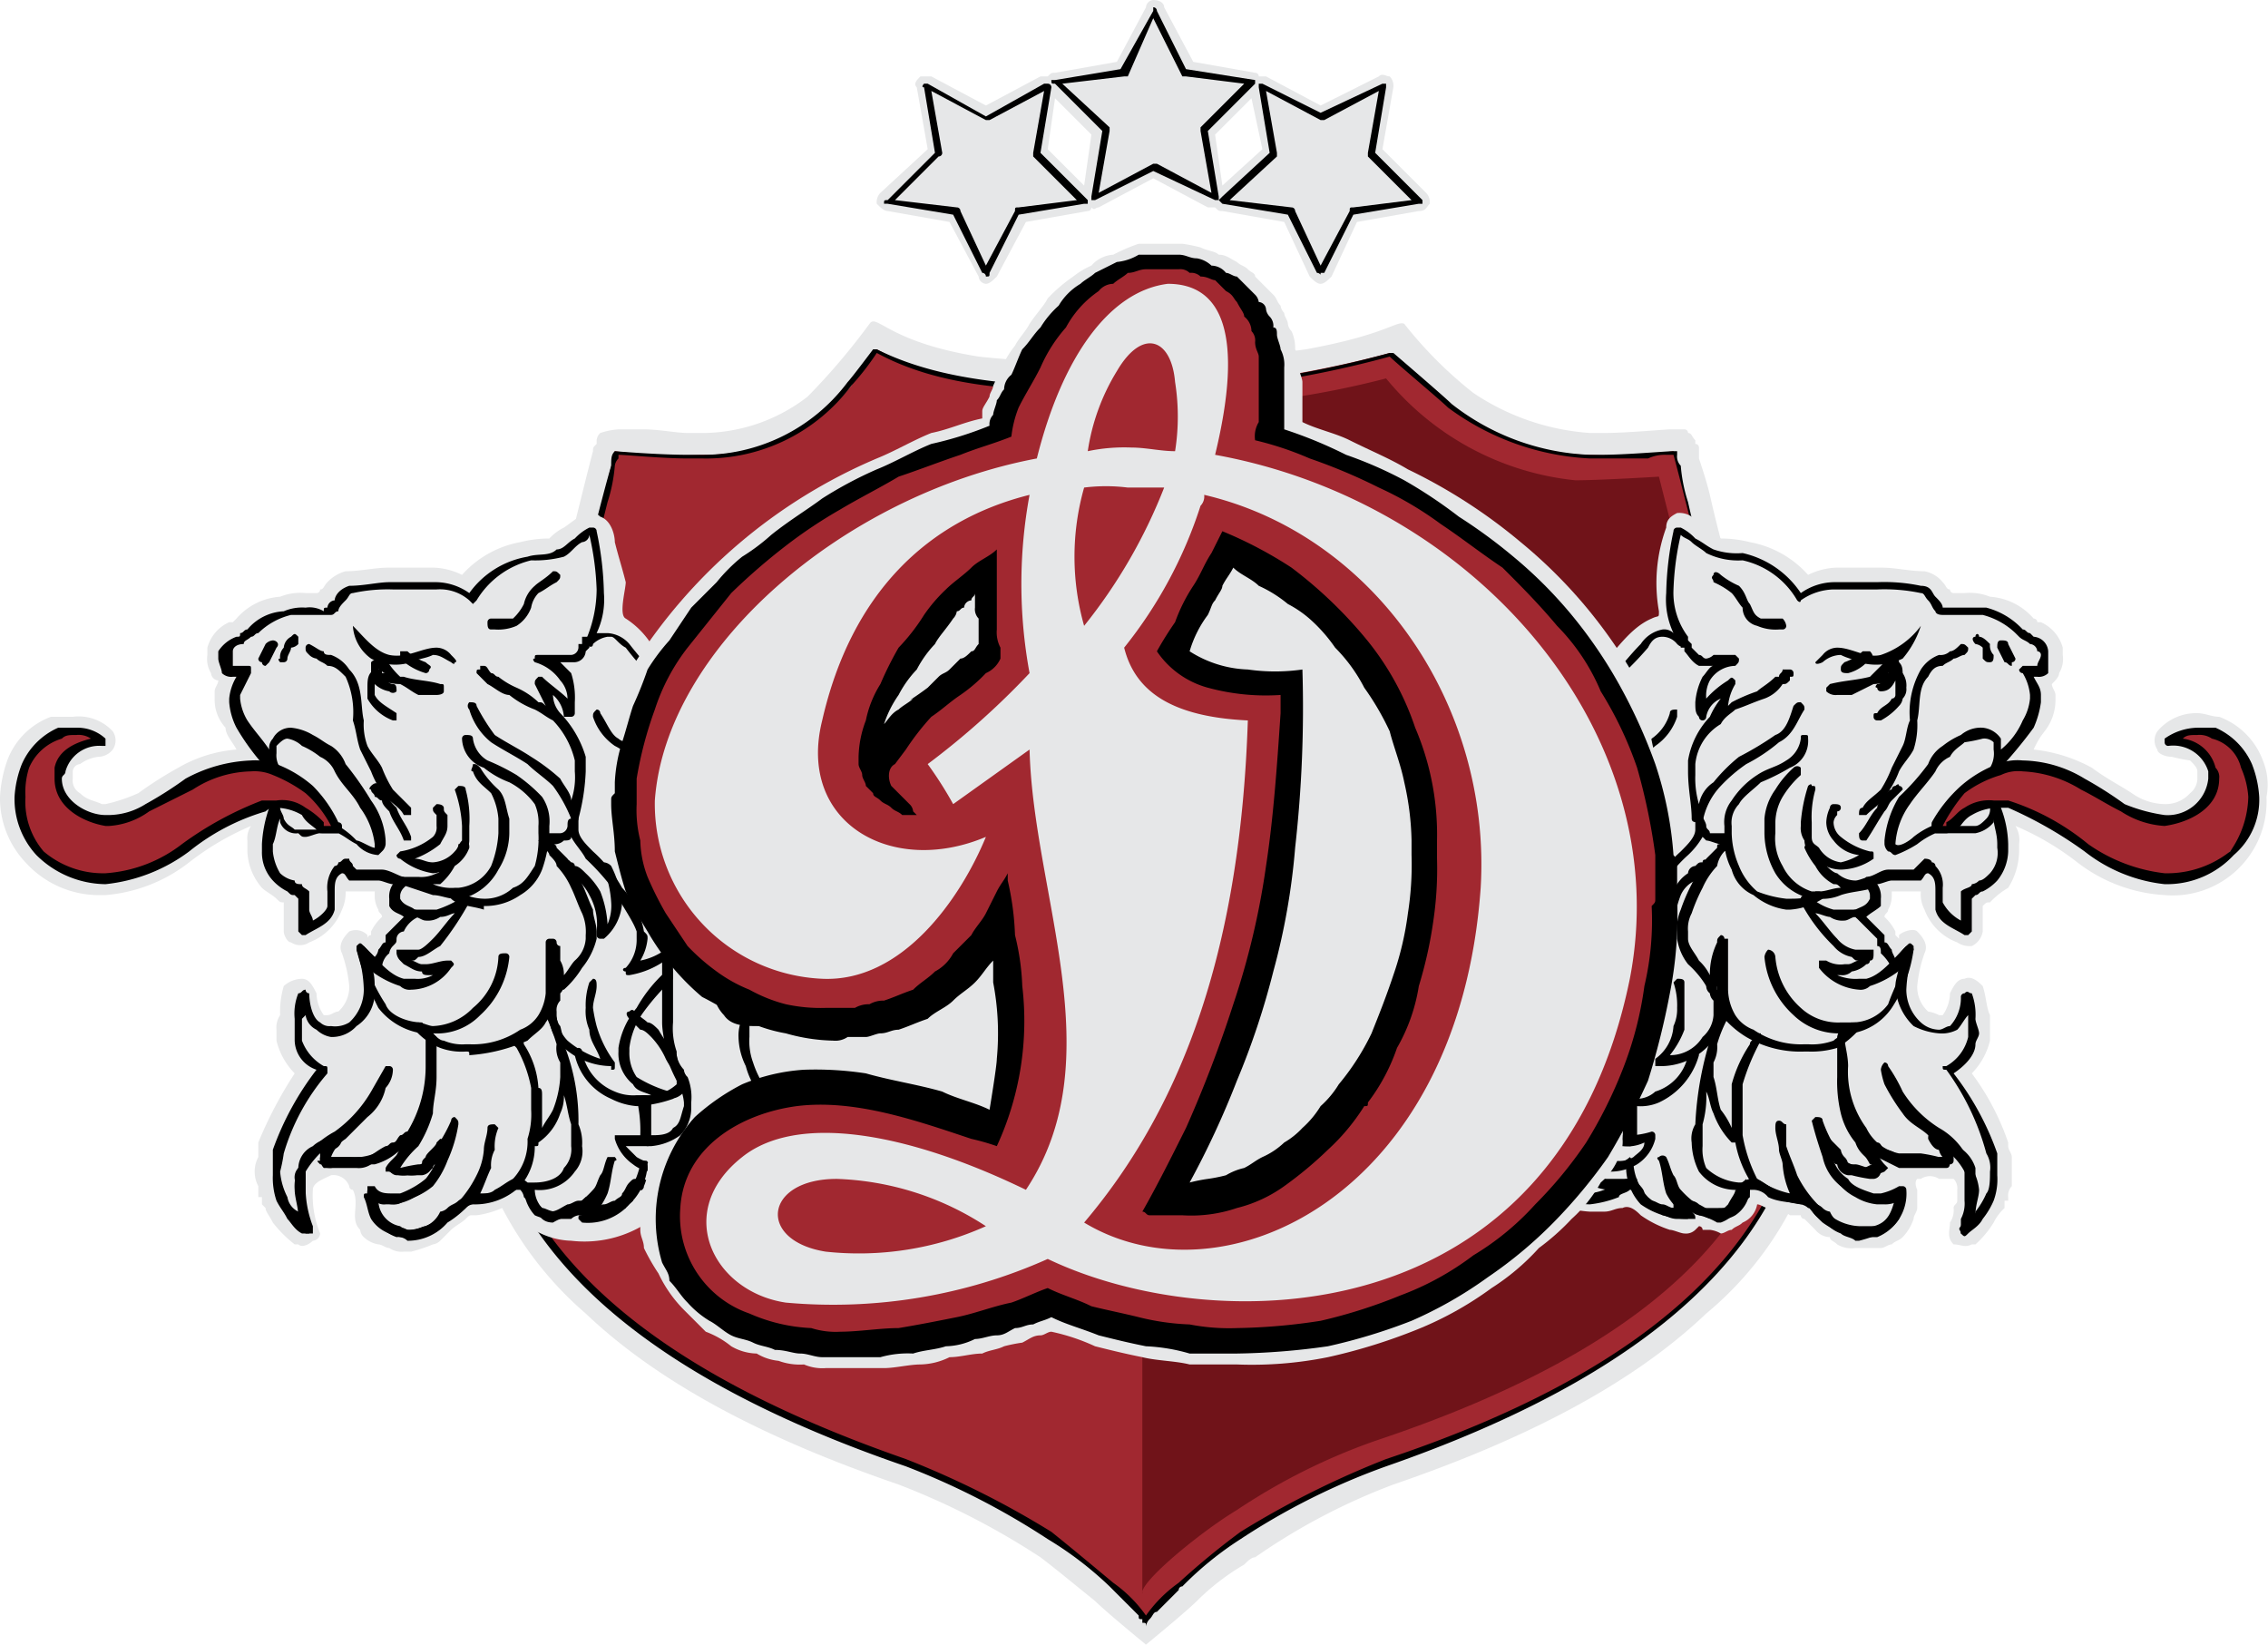 <?xml version="1.0" encoding="UTF-8" standalone="no"?>
<svg xmlns:rdf="http://www.w3.org/1999/02/22-rdf-syntax-ns#" xmlns="http://www.w3.org/2000/svg" height="54.24" width="74.81" version="1.1" xmlns:cc="http://creativecommons.org/ns#" xmlns:dc="http://purl.org/dc/elements/1.1/" viewBox="0 0 74.81 54.24"><path d="M60.12,32.16A55.617,55.617,0,0,0,58.92,26.4c-.24-.6-.96-3.6-1.56-6.36-.36-1.32-.72-2.64-.96-3.72-.12-.48-.24-.84-.36-1.2v-.36h0a.118.118,0,0,0-.12-.12v-.12h0c-.12-.12-.12-.24-.24-.24a.118.118,0,0,0-.12-.12h-.48c-.12,0-1.44.12-2.16.12h-.48a7.864,7.864,0,0,1-3.84-1.32,13.657,13.657,0,0,1-2.28-2.28c-.24-.12-.6.36-3.24.84a40.582,40.582,0,0,1-6.6.36,25.864,25.864,0,0,1-4.2-.12c-3-.48-3.36-1.44-3.6-1.08a21.911,21.911,0,0,1-2.04,2.4,5.7,5.7,0,0,1-3.6,1.2h-.36c-.36,0-.96-.12-1.44-.12H20.4a2.44,2.44,0,0,0-.6.12.372.372,0,0,0-.12.24v.12c-.12.12-.12.12-.12.24C19.2,16.2,17.04,25.2,16.68,26.4A49.843,49.843,0,0,0,15.48,32.16a16.398,16.398,0,0,0-.24,2.28,11.737,11.737,0,0,0,4.08,8.88c2.52,2.4,6.12,4.2,10.32,5.64a24.652,24.652,0,0,1,4.68,2.4c.48.36,1.2.96,1.8,1.44.36.36,1.68,1.44,1.68,1.44s1.32-1.08,1.68-1.44a7.706,7.706,0,0,1,1.56-1.2c.12-.12.24-.24.36-.24a20.648,20.648,0,0,1,4.56-2.4c4.2-1.44,7.8-3.24,10.32-5.64a11.278,11.278,0,0,0,4.08-8.76A16.264,16.264,0,0,0,60.12,32.16Z" fill="#e6e7e8"/><path d="M45.84,11.64a35.619,35.619,0,0,1-8.04,1.2c-2.88,0-6.24.12-8.88-1.32,0,0-.72.96-.84,1.2A6.214,6.214,0,0,1,23.16,15a16.292,16.292,0,0,1-2.88-.12S17.76,25.32,17.4,26.64a49.844,49.844,0,0,0-1.2,5.76c-1.44,7.8,4.44,12.72,13.68,15.84a22.438,22.438,0,0,1,4.8,2.4c1.08.84,3.12,2.52,3.12,2.88-.12-.36,1.92-2.04,3.12-2.88a22.438,22.438,0,0,1,4.8-2.4c9.12-3.12,15-8.04,13.68-15.84-.24-1.44-.84-3.72-1.32-5.76-.24-1.32-2.88-11.76-2.88-11.76a15.468,15.468,0,0,1-2.76.12,7.747,7.747,0,0,1-4.56-1.56Z" fill="#a12830" fill-rule="evenodd"/><path d="M37.68,53.52V53.4c-.12,0-.12,0-.12-.12L37.32,53.04l-.72-.72a11.544,11.544,0,0,0-2.04-1.56,24.649,24.649,0,0,0-4.68-2.4c-8.4-2.88-14.04-7.2-14.04-13.8a13.223,13.223,0,0,1,.24-2.16c.24-1.44.72-3.72,1.2-5.76.36-1.08,2.28-9.24,2.88-11.28,0-.24,0-.36.12-.48h0s1.44.12,2.4.12h.36a5.974,5.974,0,0,0,4.92-2.4c.12-.12.84-1.08.84-1.08h.12c2.64,1.32,6,1.2,8.88,1.32h.12a33.962,33.962,0,0,0,7.92-1.2h.12s1.68,1.44,1.92,1.68A7.87,7.87,0,0,0,52.44,15h.36c.84,0,2.16-.12,2.4-.12h.12V15a.441.441,0,0,0,.12.36,5.281,5.281,0,0,0,.24,1.2c.24,1.08.6,2.4.96,3.72C57.36,23.04,58.08,26.04,58.2,26.64c.48,2.04,1.08,4.32,1.32,5.76a13.042,13.042,0,0,1,.12,2.16c0,6.6-5.64,10.92-13.92,13.8a22.438,22.438,0,0,0-4.8,2.4A10.962,10.962,0,0,0,39,52.32a.118.118,0,0,0-.12.12l-.72.72c-.12,0-.12.12-.24.24a.419.419,0,0,0-.12.24C37.8,53.52,37.8,53.52,37.68,53.52ZM20.4,15.12a.419.419,0,0,0-.12.24,5.281,5.281,0,0,1-.24,1.2c-.24.96-.6,2.4-.96,3.72-.72,2.76-1.44,5.64-1.56,6.36-.48,2.04-1.08,4.32-1.32,5.64a14.561,14.561,0,0,0-.12,2.16c0,6.6,5.52,10.8,13.8,13.68a29.864,29.864,0,0,1,4.8,2.4c.6.48,1.32,1.08,2.04,1.68a4.487,4.487,0,0,1,1.08,1.08,4.487,4.487,0,0,1,1.08-1.08,25.126,25.126,0,0,1,2.04-1.68,29.864,29.864,0,0,1,4.8-2.4c8.28-2.76,13.8-7.08,13.8-13.68a6.293,6.293,0,0,0-.24-2.04,49.843,49.843,0,0,0-1.2-5.76c-.24-1.2-2.64-10.8-2.88-11.64h-.24a1.305,1.305,0,0,0-.6.12H52.44a8.553,8.553,0,0,1-4.68-1.68c-.24-.24-1.68-1.44-1.92-1.68a34.728,34.728,0,0,1-7.8,1.2H37.8c-2.88-.12-6.24.12-8.88-1.32a8.46,8.46,0,0,1-.84,1.08,5.974,5.974,0,0,1-4.92,2.4h-.48c-.84,0-2.04-.12-2.28-.12ZM55.32,15Zm0-.12Zm-.12,0Zm0,0Z"/><path d="M47.04,6.36,45.6,4.92l.36-2.04a.441.441,0,0,0-.12-.36c-.12,0-.24-.12-.36,0l-1.92.96-1.8-.96h-.24a.118.118,0,0,0-.12-.12l-2.04-.36L38.4.24c0-.12-.12-.24-.36-.24a.258.258,0,0,0-.24.24l-.96,1.8L34.8,2.4c-.12,0-.12,0-.24.12h-.24l-1.8.96-1.8-.96h-.36c-.12.12-.24.24-.12.36l.36,2.04L29.04,6.36a.441.441,0,0,0-.12.36c.12.12.24.24.36.24l2.04.36.96,1.8a.258.258,0,0,0,.24.24c.12,0,.24-.12.36-.24l.96-1.8,2.04-.36A.118.118,0,0,0,36,6.84c.12.12.12,0,.24,0l1.8-.96,1.8.96h.24c.12.12.12.12.24.12l2.04.36.84,1.8c.12.12.24.24.36.24s.24-.12.36-.24l.84-1.8,2.04-.36c.24,0,.24-.12.36-.24A.441.441,0,0,0,47.04,6.36ZM34.56,4.92l.24-1.68L36,4.44l-.24,1.68Zm5.52-.48,1.2-1.2.36,1.68-1.32,1.2Z" fill="#e6e7e8"/><path d="M40.08,6.6l-2.04-.96-1.92.96H36V6.48l.36-2.16L34.8,2.76c-.12,0-.12,0-.12-.12h.12l2.16-.36L38.04.36V.24a.118.118,0,0,1,.12.12l.96,1.92,2.28.36v.12L39.84,4.32l.36,2.16V6.6ZM38.16,5.4l1.8.96L39.6,4.32V4.2l1.44-1.44-1.92-.24H39L38.04.6,37.2,2.52h-.12l-2.04.24L36.6,4.2v.12l-.36,2.04,1.8-.96Z"/><path d="M43.44,9l-.96-1.92-2.16-.36L40.2,6.6l.12-.12,1.56-1.44-.36-2.16V2.76h.12l1.92.96,2.04-.96h.12v.12l-.36,2.16L46.92,6.6v.12H46.8l-2.16.36L43.68,9h-.12C43.56,9.12,43.56,9,43.44,9ZM42.12,5.04v.12L40.56,6.6,42.6,6.84a.118.118,0,0,1,.12.12l.84,1.8.96-1.8c0-.12,0-.12.12-.12L46.56,6.6,45.12,5.16V5.04L45.48,3l-1.8.96h-.12L41.76,3Z"/><path d="M32.4,9l-.96-1.92-2.16-.36h-.12c0-.12,0-.12.12-.12l1.56-1.56-.36-2.16c-.12,0,0-.12,0-.12h.12l1.92,1.08,1.92-1.08h.12a.118.118,0,0,1,.12.12l-.36,2.16L35.88,6.6v.12h-.12l-2.16.36L32.64,9c0,.12,0,.12-.12.12A.118.118,0,0,0,32.4,9ZM31.08,5.04a.118.118,0,0,1-.12.12L29.52,6.6,31.56,6.84a.118.118,0,0,1,.12.12l.84,1.8.96-1.8c0-.12,0-.12.12-.12L35.52,6.6,34.08,5.16V5.04L34.44,3l-1.8.96h-.12L30.72,3ZM30.48,3l.12-.12Z"/><path d="M58.8,32.28c-.24-1.32-.72-3.48-1.2-5.4-.36-1.2-2.88-11.16-2.88-11.16S52.8,15.84,51.96,15.84a9.291,9.291,0,0,1-6.24-3.36,30.07,30.07,0,0,1-8.04.96V52.56c-.12-.36,1.92-2.04,3.12-2.76a20.26,20.26,0,0,1,4.56-2.28C54.36,44.52,60.12,39.84,58.8,32.28Z" fill="#701319" fill-rule="evenodd"/><path d="M74.64,25.08a2.437,2.437,0,0,0-1.44-1.44c-.24,0-.48-.12-.72-.12a1.67,1.67,0,0,0-1.32.6.536.536,0,0,0,0,.6c0,.12.24.24.48.24a5.198,5.198,0,0,0,.6.12c.12.12.24.24.24.36v.24a.623.623,0,0,1-.24.48,1.089,1.089,0,0,1-.84.36,1.935,1.935,0,0,1-1.08-.36c-.36-.24-.84-.48-1.32-.84a5.141,5.141,0,0,0-1.92-.6,2.623,2.623,0,0,1,.36-.6,1.675,1.675,0,0,0,.36-1.08v-.12c0-.12-.12-.24-.12-.36.12-.12.24-.24.24-.36a.899.899,0,0,0,.12-.6v-.24a1.295,1.295,0,0,0-.72-.84H67.2a.118.118,0,0,0-.12-.12,2.092,2.092,0,0,0-1.44-.72,1.779,1.779,0,0,0-.84-.12h-.36a.118.118,0,0,1-.12-.12c-.12,0-.12-.12-.24-.24a1.02,1.02,0,0,0-.6-.36c-.48,0-.96-.12-1.44-.12H60.6a2.261,2.261,0,0,0-.96.24,3.384,3.384,0,0,0-1.92-1.08,3.86,3.86,0,0,0-.96-.12,1.657,1.657,0,0,0-.48-.36c-.12-.12-.36-.24-.48-.36a.722.722,0,0,0-.48-.12c-.24.12-.36.24-.36.48A5.325,5.325,0,0,0,54.72,20.16c0,.24,0,.12-.24.24-.84.36-1.32,1.32-2.04,1.92-.24,0-.36.24-.48.36,0,.12-.12.12-.12.24v.36c-.12.48-.12.96-.24,1.56v5.4a16.263,16.263,0,0,0,.24,2.4c.24.96.24,1.92.48,2.88a.118.118,0,0,1,.12.12,3.322,3.322,0,0,0,.12,1.08.419.419,0,0,0,.12.24c0,.12,0,.24-.12.24v.36l-.12.12c0,.12-.12.24-.24.36-.24.24-.6.48-.72.72a.91.91,0,0,0-.24.48v.24a.118.118,0,0,0-.12.12c0,.12.12.12.24.12a3.502,3.502,0,0,0,1.08.24h.48c.24,0,.36-.12.6-.12.24-.12.48.12.6.24a3.593,3.593,0,0,0,.96.48c.12,0,.36.12.48.12a.441.441,0,0,0,.36-.12l.12-.12a.118.118,0,0,1,.12.12h.24a.929.929,0,0,1,.36.12c.12,0,.24-.12.36-.12.12-.12.24-.12.36-.24a.797.797,0,0,0,.48-.6c.12,0,.24.12.36.12.24.12.6.12.72.24h.36a.118.118,0,0,0,.12.12l.36.36a.623.623,0,0,0,.48.24c0,.12.12.12.24.24a.899.899,0,0,0,.6.12h.84c.12,0,.24-.12.36-.12.12-.12.24-.12.36-.24a1.599,1.599,0,0,0,.36-.6c0-.12.12-.24.12-.36v-.6s-.12-.24,0-.36h.12a.545.545,0,0,1,.6,0h.48a.441.441,0,0,1,.12.36v.36c0,.12-.12.12-.12.24a.721.721,0,0,1-.12.48c0,.24-.12.48.12.72.24,0,.36.12.6,0h.12a3.182,3.182,0,0,0,.6-.72h0a1.656,1.656,0,0,1,.36-.48V39.6h.12v-.12a.441.441,0,0,1,.12-.36v-.96c0-.12-.12-.24-.12-.36h0v-.12a8.298,8.298,0,0,0-1.2-2.28,2.321,2.321,0,0,0,.6-1.08v-.84c-.12-.24-.12-.6-.24-.96-.12-.12-.36-.36-.6-.24-.24,0-.36.24-.48.48a1.287,1.287,0,0,1-.24.72h-.12a1.209,1.209,0,0,0-.36-.12,1.089,1.089,0,0,1-.36-.84,4.453,4.453,0,0,1,.24-1.08c.12-.24,0-.48-.24-.72-.12-.12-.48,0-.6.12v.12l-.12-.12V30.72a1.657,1.657,0,0,0-.36-.48c0-.12.12-.12.12-.24a.907.907,0,0,0,.12-.48V29.4h.96a1.082,1.082,0,0,0,.12.6,1.84,1.84,0,0,0,1.08,1.08.722.722,0,0,0,.48.12.643.643,0,0,0,.36-.48v-.84c.12-.12.12-.12.24-.12a2.618,2.618,0,0,1,.6-.48,2.316,2.316,0,0,0,.36-1.2v-.24a.899.899,0,0,0-.12-.6,9.052,9.052,0,0,1,2.04,1.2,5.196,5.196,0,0,0,2.88,1.08,3.096,3.096,0,0,0,3.36-3.24A2.074,2.074,0,0,0,74.64,25.08Z" fill="#e6e7e8"/><path d="M48,36.84c-.12-.12-.12-.12-.24-.12a1.17,1.17,0,0,1-1.08-.48c0-.24-.12-.48-.12-.72V35.4l.24.12a.902.902,0,0,0,1.2-.24,3.044,3.044,0,0,0,.24-1.44V32.4a7.381,7.381,0,0,0,.12-1.56c0-.24.12-.36.12-.72a.721.721,0,0,1,.12-.48c.12-.24.24-.12.48-.12a.917.917,0,0,0,.24-.6,1.303,1.303,0,0,1,.48-1.08c-.36.24-.84.48-1.2.12-.24-.36-.12-.72-.12-1.08a.917.917,0,0,0,.6.24.797.797,0,0,0,.6-.48,8.063,8.063,0,0,1,.72-1.44,2.511,2.511,0,0,1,.48-.72l.24-.24-.36-.36a.794.794,0,0,1-.12-.72,2.261,2.261,0,0,1,.24-.96,1.215,1.215,0,0,0,1.08.72c.48.12.84-.24,1.2-.48a10.819,10.819,0,0,0,1.08-1.2,1.02,1.02,0,0,1,.6-.36,1.706,1.706,0,0,1,.72.24c-.72-1.08-.48-2.4-.12-3.72.12.12.36.36.48.36.12.24.36.36.48.48a3.322,3.322,0,0,0,1.08.12,3.131,3.131,0,0,1,1.92,1.32,2.027,2.027,0,0,1,1.2-.36,2.925,2.925,0,0,1,1.44,0,5.382,5.382,0,0,1,1.32.12c.24,0,.36.12.48.36a.419.419,0,0,1,.12.24c.12.12.12.12.24.12a2.454,2.454,0,0,1,1.32,0,1.949,1.949,0,0,1,1.08.6c.12,0,.12.12.24.12,0,.12.12.12.24.12.12.12.36.24.36.36.12.24,0,.48,0,.6a.372.372,0,0,1-.24.12h-.36c.12.24.24.6.36.84a1.734,1.734,0,0,1-.24.84,17.637,17.637,0,0,1-1.2,1.56,1.275,1.275,0,0,0,.12-.96c-.24-.36-.84-.24-1.08,0a2.623,2.623,0,0,0-.6.36c-.24.12-.36.36-.48.48a10.385,10.385,0,0,1-.84,1.2,2.94,2.94,0,0,0-.48,1.44c0,.36.6,0,.72-.12a1.198,1.198,0,0,0,.6-.48c.12,0,.24,0,.24.12h1.2c.24,0,.36-.12.48-.36,0-.12.12-.24.12-.36a3.55,3.55,0,0,1,.24,1.2.933.933,0,0,1-.24.96c-.12.24-.24.36-.48.36,0,.12-.12.12-.24.24a.118.118,0,0,0-.12.12c-.12.12,0,.36,0,.48a5.197,5.197,0,0,1-.12.6c-.24-.12-.72-.36-.84-.72-.12-.48.12-.84-.24-1.2a.419.419,0,0,0-.12-.24c-.12.12-.12.12-.12.24-.12,0-.12.12-.24.12,0,.12-.12,0-.24,0h-.6c-.24,0-.48.24-.72.24a.737.737,0,0,1,.12.72.643.643,0,0,1-.48.36l.36.36.36.36v.24l.24.24c.12.12.12.36.24.48.12-.24.36-.36.48-.6-.24.84-.6,1.92.24,2.52a1.104,1.104,0,0,0,1.2.12,2.965,2.965,0,0,0,.48-1.08,1.522,1.522,0,0,1,.12.72,1.961,1.961,0,0,1,0,.84c0,.36-.36.72-.72.96a6.843,6.843,0,0,1,1.32,2.64,1.988,1.988,0,0,1,0,1.44.917.917,0,0,1-.24.6c-.12.12-.24.12-.24.24a.419.419,0,0,0-.24.12.794.794,0,0,1,.12-.72,2.042,2.042,0,0,0-.12-.84c0-.24-.24-.48-.36-.72-.12,0-.24-.12-.36-.24a.118.118,0,0,1-.12-.12h-.24c0,.12.12.24.24.36,0,0,.12.24,0,.24,0,.12-.24,0-.36,0h-.48c-.36-.12-.72-.12-1.08-.24-.12,0-.24-.12-.36-.12-.12-.12-.12-.24-.24-.24s0,.12.12.24c0,.12.12.24.12.36.12,0,.24.24.12.24h-.24a1.734,1.734,0,0,1-.84-.24c-.12,0-.24-.12-.36-.12-.12-.12-.12-.24-.24-.24a.419.419,0,0,0,.12.24.91.91,0,0,1,.24.48.937.937,0,0,0,.48.48c.48.36,1.2.72,1.56.12v.6c-.12.24-.12.36-.24.48-.12.24-.36.12-.6.24h-.72a2.027,2.027,0,0,1-.6-.24,1.657,1.657,0,0,0-.48-.36L59.76,39.72a.118.118,0,0,0-.12-.12,2.028,2.028,0,0,0-.6-.24c-.24,0-.48-.12-.72-.12a.419.419,0,0,0-.24-.12l-.24-.24a.372.372,0,0,0-.24.12.419.419,0,0,0-.12.24.91.91,0,0,1-.24.48.623.623,0,0,1-.48.24.365.365,0,0,1-.48,0,.916.916,0,0,1-.6-.24c-.12-.12-.36-.24-.36-.36,0,.12.36.6.12.72a.91.91,0,0,1-.48-.24,1.089,1.089,0,0,1-.84-.36c-.12-.12-.12-.36-.24-.48-.12,0-.24.12-.36.24-.36,0-.72.24-1.08.24-.72,0-1.2-.48-1.92-.72a7.184,7.184,0,0,1-1.92-.96c-.12,0-.24-.24-.36-.36-.12,0-.12-.12-.24-.12Z" fill="#e6e7e8"/><path d="M60.72,40.68a1.198,1.198,0,0,1-.6-.48.372.372,0,0,1-.24-.12c-.12-.12-.12-.24-.24-.24-.24-.24-.84-.12-1.32-.36a.623.623,0,0,0-.48-.24h-.12v.24c-.12.12-.36.24-.36.36a1.198,1.198,0,0,1-.6.48h-.12a2.028,2.028,0,0,0-.6-.24.441.441,0,0,0-.36-.12v.24h-.36c-.24,0-.36-.12-.48-.12-.12-.12-.36-.12-.48-.24,0-.12-.12-.12-.24-.24s-.24-.24-.24-.36h-.12c-.12.12-.36.12-.36.24a3.71,3.71,0,0,1-.96.24,3.55,3.55,0,0,1-1.2-.24,3.181,3.181,0,0,0-.72-.6,4.263,4.263,0,0,1-1.08-.48,8.411,8.411,0,0,1-.96-1.2,2.624,2.624,0,0,0-.36-.6v-.48c0-.36-.24-.72-.24-1.08v-.36a1.522,1.522,0,0,0,.12-.72V32.4a2.982,2.982,0,0,0,.12-.96c.12-.36.36-.6.36-.84l.36-1.08c.12-.24.24-.36.24-.6,0-.36.36-.72.36-1.08a.118.118,0,0,0-.12-.12c0-.12-.12-.12-.12-.36v-.12a5.218,5.218,0,0,1,.48-.84,5.014,5.014,0,0,1,.48-1.2c.24-.24.36-.6.6-.72,0-.12.12-.12.12-.24-.12,0-.12-.12-.24-.24a1.705,1.705,0,0,1-.24-.72V23.16a2.824,2.824,0,0,1,.24-.96H51c.12.36.6.6.96.72h.12a1.481,1.481,0,0,0,.96-.48c.36-.36.72-.84,1.08-1.2a1.102,1.102,0,0,1,.72-.48h0a.441.441,0,0,1,.36.12,2.584,2.584,0,0,1-.24-1.32,10.568,10.568,0,0,1,.24-2.04.118.118,0,0,1,.12-.12h.12a1.656,1.656,0,0,1,.48.36c.24.12.36.24.6.36a2.339,2.339,0,0,0,.96.12,3.131,3.131,0,0,1,1.92,1.32,1.936,1.936,0,0,1,1.08-.36h1.44a5.843,5.843,0,0,1,1.44.12c.36,0,.36.24.48.36s.24.24.24.36h1.44a2.49,2.49,0,0,1,1.2.72c.12,0,.12.12.24.12l.12.12a.516.516,0,0,1,.48.48v.72a.441.441,0,0,1-.36.12h-.12c.12.24.24.36.24.6v.24a3.052,3.052,0,0,1-.24.84,15.24,15.24,0,0,1-1.2,1.44c0,.12-.12.12-.24.12v-.24a.899.899,0,0,0,.12-.6v-.24a.441.441,0,0,0-.36-.12,5.197,5.197,0,0,1-.6.12c-.12.12-.36.24-.48.48a.937.937,0,0,0-.48.48c-.24.36-.6.72-.84,1.08a2.516,2.516,0,0,0-.48,1.32h0c.12.12.48-.12.6-.24a2.623,2.623,0,0,1,.6-.36c0-.12,0-.12.12-.12a.419.419,0,0,1,.24.12h1.08c.12,0,.24-.12.36-.24a.441.441,0,0,0,.12-.36.118.118,0,0,1,.12-.12c.12,0,.24,0,.24.12a3.55,3.55,0,0,1,.24,1.2v.24a1.596,1.596,0,0,1-.36.96,1.656,1.656,0,0,1-.48.36c-.12,0-.12.12-.24.12l-.12.12v1.08l-.12.12H64.8c-.36-.24-.84-.36-.96-.84v-.6c0-.24,0-.48-.24-.6h0c-.12,0-.12.12-.24.24H62.4c-.12,0-.36.12-.48.12a.722.722,0,0,1,.12.48v.24c-.12.12-.36.24-.48.36l.24.24.36.36v.24c.12,0,.12.12.24.24,0,.12.12.24.12.36a1.657,1.657,0,0,1,.36-.48c.12-.12.12-.12.24,0v.12a5.103,5.103,0,0,0-.24,1.32,1.466,1.466,0,0,0,.48,1.08.916.916,0,0,0,.6.24c.12,0,.24-.12.36-.12a1.363,1.363,0,0,0,.36-.96.118.118,0,0,1,.12-.12c.12-.12.12,0,.24,0a2.042,2.042,0,0,1,.12.84c0,.12.12.36.12.48s-.12.24-.12.36c0,.36-.36.72-.72.96a9.313,9.313,0,0,1,1.44,2.64v.72a2.042,2.042,0,0,1-.12.84,2.622,2.622,0,0,1-.36.6c-.12.24-.36.36-.48.48s-.12.12-.24,0V40.2a1.082,1.082,0,0,0,.12-.6v-.96a2.108,2.108,0,0,0-.48-.6h0V38.28c0,.12,0,.24-.12.24H62.64q-.36-.18-.72-.36a.419.419,0,0,0-.24-.12l.12.12a.624.624,0,0,1,.24.48.258.258,0,0,1-.24.24h-.12a5.197,5.197,0,0,1-.6-.12h-.12a.424.424,0,0,1-.36-.36.118.118,0,0,1-.12-.12v.12c.12.24.12.36.36.48a1.656,1.656,0,0,0,.48.36c.24.12.36.24.6.24h.12a.441.441,0,0,0,.36-.12s0-.12.24-.12a.118.118,0,0,1,.12.12v.12a1.522,1.522,0,0,1-.12.72,1.198,1.198,0,0,1-.6.48,5.003,5.003,0,0,1-.72.24H61.2C61.08,40.8,60.84,40.8,60.72,40.68Zm-2.88-1.8h.12c.24.12.36.24.6.36.24.24.84,0,1.2.36.12.12.24.12.36.24a.419.419,0,0,0,.24.12.937.937,0,0,0,.48.48c.12,0,.24.12.48.12h.12a1.082,1.082,0,0,1,.6-.12,1.657,1.657,0,0,0,.48-.36.722.722,0,0,1,.12-.48.907.907,0,0,1-.48.12h-.24a1.706,1.706,0,0,1-.72-.24,1.657,1.657,0,0,1-.48-.36,1.037,1.037,0,0,1-.36-.72c-.12,0-.12-.12-.12-.24v-.48h0a.118.118,0,0,1,.12-.12l.12.12.12.12.12.12a.419.419,0,0,0,.12.24.372.372,0,0,1,.12.24h.24c.12,0,.36.12.48.12h.12a.118.118,0,0,0-.12-.12c-.12-.24-.24-.36-.36-.6v-.24c0-.12,0-.12.12-.12.24,0,.24,0,.24.12.12,0,.12.12.24.12s.12.12.24.24c.24,0,.36.12.6.24h1.32a.419.419,0,0,1-.12-.24q-.18,0-.36-.36c0-.12,0-.12.12-.24h0c.24.12.36.24.48.24.12.12.24.12.36.24a1.229,1.229,0,0,1,.6.72V39.6c0,.12-.12.36-.12.48a.118.118,0,0,0,.12-.12,2.624,2.624,0,0,0,.36-.6c.12-.12.12-.48.12-.72a.899.899,0,0,0-.12-.6A8.355,8.355,0,0,0,64.2,35.28c-.12,0-.12,0-.12-.12h.12a1.49,1.49,0,0,0,.72-.96v-.72h0c-.12.12-.24.36-.36.48a1.082,1.082,0,0,1-.6.12,2.225,2.225,0,0,1-.84-.24,1.927,1.927,0,0,1-.6-1.32c0-.24.12-.48.12-.72v.12c-.12,0-.12.12-.24,0h0a1.657,1.657,0,0,0-.36-.48c0-.12,0-.24-.12-.24v-.24l-.36-.36-.36-.36a.12.12,0,1,1,0-.24c.24-.12.36-.12.48-.36v-.12c0-.12-.12-.24-.12-.36a.118.118,0,0,1-.12-.12l.12-.12c.24,0,.48-.24.72-.24h.84l.12-.12.24-.24h0c.24,0,.24.12.24.12a.118.118,0,0,1,.12.12.882.882,0,0,1,.24.72v.48a1.446,1.446,0,0,0,.6.6V29.4c.12-.12.36-.12.36-.24a.372.372,0,0,0,.24-.12c.12,0,.24-.12.36-.24a1.012,1.012,0,0,0,.24-.84v-.12c0-.36-.12-.6-.12-.84v.12a1.02,1.02,0,0,1-.6.36H63.84a2.621,2.621,0,0,0-.6.36,3.995,3.995,0,0,1-.72.36c-.12,0-.12-.12-.24-.12a.372.372,0,0,1-.12-.24V27.72A3.411,3.411,0,0,1,62.64,26.28a7.767,7.767,0,0,0,.96-1.08,1.198,1.198,0,0,1,.48-.6,2.623,2.623,0,0,1,.6-.36A1.014,1.014,0,0,1,65.4,24a.819.819,0,0,1,.6.36v.36a2.516,2.516,0,0,0,.72-.96,1.705,1.705,0,0,0,.24-.72v-.12a1.705,1.705,0,0,0-.24-.72.118.118,0,0,1-.12-.12l.12-.12h.48c0-.12.12-.24.12-.36a.118.118,0,0,0-.12-.12.258.258,0,0,0-.24-.24c-.12-.12-.24-.12-.36-.24l-.12-.12a2.453,2.453,0,0,0-1.08-.6H64.08c-.24,0-.24-.12-.24-.12-.12-.12-.12-.24-.24-.36s-.12-.24-.24-.24a5.843,5.843,0,0,0-1.44-.12H60.48a1.936,1.936,0,0,0-1.08.36s0,.12-.12,0h0a2.764,2.764,0,0,0-1.8-1.32,2.373,2.373,0,0,1-1.2-.24c-.12-.12-.36-.24-.48-.36s-.24-.12-.36-.24a9.263,9.263,0,0,0-.24,1.8A2.412,2.412,0,0,0,55.68,21c0,.12,0,.24-.12.24,0,.12-.12.12-.24,0a.623.623,0,0,0-.48-.24c-.24,0-.36.12-.48.36a11.314,11.314,0,0,1-1.2,1.2,1.616,1.616,0,0,1-1.08.6h-.24a4.864,4.864,0,0,1-1.08-.6,5.197,5.197,0,0,0-.12.6c0,.24.12.36.24.6.12.12.12.24.24.36v.12c0,.12,0,.12-.12.24v.12c-.24.12-.36.36-.6.6a5.014,5.014,0,0,0-.48,1.2,1.296,1.296,0,0,0-.36.84v.24a.441.441,0,0,1,.12.36c0,.36-.36.72-.36,1.08a1.706,1.706,0,0,1-.24.72,8.267,8.267,0,0,0-.36.96,5.848,5.848,0,0,1-.36.84,2.982,2.982,0,0,1-.12.96v1.56a1.522,1.522,0,0,1-.12.72v.24A3.503,3.503,0,0,0,48.36,36v.36c.12.24.24.36.36.6a4.31,4.31,0,0,0,.84,1.2,7.118,7.118,0,0,0,.96.48,5.218,5.218,0,0,1,.84.48,2.261,2.261,0,0,0,.96.24,1.734,1.734,0,0,0,.84-.24.441.441,0,0,1,.36-.12c0-.12.12-.12.24-.12s.24,0,.24.12c.12.12.24.24.24.36s.12.12.24.24c.12,0,.24.12.36.12s.24.12.36.12V39.6c0-.12,0-.12.12-.12h.24l.12.12a.441.441,0,0,1,.36.12c.24.12.36.24.6.24.12,0,.24-.12.36-.24.12-.24.24-.36.24-.48.12,0,.12-.12.24-.24A.441.441,0,0,1,57.84,38.88Z"/><path d="M60.12,40.32a3.18,3.18,0,0,1-.6-.72.118.118,0,0,1-.12.12,3.536,3.536,0,0,1-1.56-.6,3.696,3.696,0,0,1-.6-1.44h-.12a2.612,2.612,0,0,1-.6-.96c-.12-.24-.12-.48-.24-.72a3.322,3.322,0,0,1-.12,1.08v.72a1.522,1.522,0,0,0,.12.72,1.787,1.787,0,0,0,1.08.48c.12,0,.12,0,.24-.12a.118.118,0,0,0,.12.12v.12a1.091,1.091,0,0,1-.48.96.899.899,0,0,1-.6.12.722.722,0,0,1-.48-.12.441.441,0,0,1-.36-.12c.12.12.12.12.12.24h-.24a2.639,2.639,0,0,1-1.56-.48A1.805,1.805,0,0,1,53.64,38.4c-.12-.12,0-.12.12-.24a.419.419,0,0,1,.12.24,1.787,1.787,0,0,0,.48,1.08,1.363,1.363,0,0,0,.96.36,1.658,1.658,0,0,1-.36-.48c-.12-.36-.12-.72-.24-1.08-.12-.12,0-.12,0-.12a.166.166,0,0,1,.24,0c.12.24.12.36.24.6.12.12.12.36.24.48a3.184,3.184,0,0,0,.72.6h.48c.24,0,.36,0,.48-.12a.623.623,0,0,0,.24-.48,1.529,1.529,0,0,1-1.32-.6,2.261,2.261,0,0,1-.24-.96.899.899,0,0,1,.12-.6,11.107,11.107,0,0,1,.48-2.76.721.721,0,0,1,.12-.48c.12-.24.12-.48.24-.6.12,0,.12-.12.24,0a.118.118,0,0,1,.12.12,4.263,4.263,0,0,0-.48,1.08,1.082,1.082,0,0,1-.12.6v.48c.12.36.12.72.24,1.08a2.624,2.624,0,0,1,.36.6V35.76a4.436,4.436,0,0,1,.6-1.32c0-.12.12-.12.12-.24s0-.12.12-.12h.12v.24a7.341,7.341,0,0,0-.6,1.44v1.68a5.081,5.081,0,0,0,.48,1.44,2.965,2.965,0,0,0,1.08.48,2.824,2.824,0,0,1-.24-.96c0-.12-.12-.36-.12-.48,0-.24-.12-.48-.12-.72,0-.12,0-.24.12-.24s.12.12.24.12v.72c.12.36.24.6.36.96a3.752,3.752,0,0,0,1.08,1.32,1.675,1.675,0,0,0,1.08.36h.36c.48-.12.6-.48.72-.96a.722.722,0,0,1-.48.12h-.36a2.412,2.412,0,0,1-.96-.48,1.649,1.649,0,0,1-.6-.96c-.12-.36-.24-.72-.36-1.2l.12-.12c.12,0,.24,0,.24.12a4.657,4.657,0,0,0,.72,1.32,2.027,2.027,0,0,0,.6.24c.12,0,.24-.12.36-.12-.24-.24-.48-.36-.6-.72a2.412,2.412,0,0,1-.48-.96,4.501,4.501,0,0,1-.12-1.2V34.2a.419.419,0,0,1,.12-.24c.12,0,.12.12.12.24,0,.24.12.6.12.96a3.141,3.141,0,0,0,.6,2.04,1.527,1.527,0,0,0,1.08.84h.72a5.197,5.197,0,0,1,.6.12h.12a2.51,2.51,0,0,0-.48-.72c-.24-.24-.6-.36-.84-.72a6.698,6.698,0,0,1-.6-.96,2.722,2.722,0,0,1-.12-.48.372.372,0,0,1,.12-.24.118.118,0,0,1,.12.12,5.218,5.218,0,0,1,.48.84,3.814,3.814,0,0,0,1.2,1.2,2.332,2.332,0,0,1,1.08,1.32,1.706,1.706,0,0,1,.24.72c0,.24-.12.48-.12.84h.12v.24c-.12.12-.24.24-.36.24-.12.12-.12.12-.24.12,0-.12-.12-.12,0-.24a4.264,4.264,0,0,0,.24-1.2.899.899,0,0,0-.12-.6,1.102,1.102,0,0,0-.48-.72.419.419,0,0,1,.12.24V38.28a.118.118,0,0,1-.12.12h-.96a1.522,1.522,0,0,1-.72-.12,1.089,1.089,0,0,1-.84-.36c.12.12.24.36.36.48l.12.12-.12.12a1.305,1.305,0,0,1-.6.12,1.089,1.089,0,0,1-.84-.36c-.12,0-.12,0-.24-.12a1.198,1.198,0,0,0,.48.6c.12.24.48.36.84.48h.24a2.028,2.028,0,0,0,.6-.24h.12a.118.118,0,0,1,.12.12,1.544,1.544,0,0,1-.96,1.56h-.48A2.516,2.516,0,0,1,60.12,40.32Z"/><path d="M52.2,38.88a1.45,1.45,0,0,1-.36-1.2v-.72l.12-.12c.12,0,.12.12.24.12a2.26,2.26,0,0,0,.24.96c.12.36.36.36.6.36h.24a.899.899,0,0,0,.6-.12c.12-.12.36-.24.36-.48a1.299,1.299,0,0,1-.72.12H53.4a1.296,1.296,0,0,1-.84-.36c-.36-.24-.36-.6-.48-.84v-.24a1.734,1.734,0,0,1,.24-.84c.12-.24.24-.6.36-.84a2.643,2.643,0,0,1,.12-.96V31.44a.12.12,0,0,1,.24,0v2.28a2.339,2.339,0,0,1-.12.96,8.269,8.269,0,0,1-.36.96,1.705,1.705,0,0,0-.24.72.118.118,0,0,0,.12.12,1.014,1.014,0,0,0,.24.72c.12.24.48.24.72.24h.12a2.642,2.642,0,0,0,.96-.12.118.118,0,0,1,.12.12v.12a1.389,1.389,0,0,1-.6.84,1.734,1.734,0,0,1-.84.24h-.12a.988.988,0,0,1-.96-.6v-.12a1.037,1.037,0,0,0,.36.72c.12.24.36.24.72.24h.6c.12-.12.12,0,.24,0a.419.419,0,0,1-.12.24,1.522,1.522,0,0,1-.72.12A1.363,1.363,0,0,1,52.2,38.88Z"/><path d="M66.12,21.84l-.24-.48c0-.12,0-.24.12-.24s.24,0,.24.12l.24.48a.118.118,0,0,1-.12.12v.12C66.24,21.96,66.24,21.84,66.12,21.84Z"/><path d="M65.4,21.72v-.36a.419.419,0,0,0-.24-.12c-.12-.12-.12-.24,0-.24,0-.12.12-.12.12,0,.12,0,.24.12.36.24a.441.441,0,0,0,.12.36c0,.12,0,.24-.12.24S65.52,21.84,65.4,21.72Z"/><path d="M61.32,26.88c0-.12,0-.24.12-.24.12-.24.36-.36.6-.6a3.995,3.995,0,0,0,.36-.72l.36-.72c.12-.24.12-.6.24-.84a2.858,2.858,0,0,1,.36-1.68,1.198,1.198,0,0,1,.6-.48.441.441,0,0,0,.36-.12c.12,0,.24-.12.36-.24.12,0,.12,0,.24.12,0,.12,0,.12-.12.24-.12,0-.24.12-.36.12-.12.12-.24.12-.36.24-.24,0-.36.12-.48.36-.36.36-.24.96-.36,1.44a2.642,2.642,0,0,1-.12.96c-.12.24-.36.48-.48.72a3.009,3.009,0,0,1-.48.84c-.12.24-.36.36-.6.6h-.24Z"/><path d="M61.44,27.72c-.12,0-.12-.12-.12-.24.24-.24.36-.6.6-.84,0-.12.12-.24.24-.48.12,0,.12-.12.24-.12a.118.118,0,0,1,.12-.12s.12-.12.12,0a.118.118,0,0,1,.12.12l-.24.24-.12.12c-.12.12-.12.24-.24.36-.24.36-.36.6-.6.96Z"/><path d="M58.68,20.76a1.522,1.522,0,0,1-.72-.12.612.612,0,0,1-.48-.6c-.12-.12-.24-.36-.36-.48a2.623,2.623,0,0,0-.6-.36c0-.12-.12-.12,0-.24,0-.12.12-.12.24,0a2.623,2.623,0,0,0,.6.36c.24.24.24.48.36.6.12.24.12.36.36.48h.72a.419.419,0,0,1,.12.24.118.118,0,0,1-.12.12Z"/><path d="M56.04,27.12c-.12,0-.24,0-.24-.12,0-.48-.12-.96-.12-1.56v-.36a2.737,2.737,0,0,1,.72-1.44,2.624,2.624,0,0,1,.36-.6.797.797,0,0,0-.48.6.12.12,0,0,1-.24,0c-.12-.12-.12-.24-.12-.48a2.225,2.225,0,0,1,.24-.84c.12-.12.24-.36.36-.36h-.48c-.24-.12-.36-.36-.48-.48v-.12h-.12v-.24a.118.118,0,0,1,.12-.12l.12.12.12.12v.12l.24.24c.12,0,.12.12.24.12a.419.419,0,0,0,.24-.12h.72l.12.12c0,.12,0,.12-.12.24a1.01,1.01,0,0,0-.84.48,1.082,1.082,0,0,0-.12.6,3.182,3.182,0,0,1,.72-.6c.12-.12.12-.12.24,0v.12a1.705,1.705,0,0,0-.24.72l.12-.12a5.851,5.851,0,0,1,.84-.36c.12-.12.36-.24.6-.48h.12c0-.12.12-.12.12-.24h.24a.118.118,0,0,1,.12.12c0,.12,0,.12-.12.12v.12c-.12.12-.12.12-.24.12a1.198,1.198,0,0,1-.6.48c-.36.12-.6.24-.96.36-.12.12-.36.24-.48.48a1.731,1.731,0,0,0-.84,1.32v.36a2.982,2.982,0,0,0,.12.96,1.102,1.102,0,0,1,.48-.72,5.544,5.544,0,0,1,.84-.84,10.562,10.562,0,0,0,1.2-.72c.36-.12.48-.6.6-.96.12-.12.12-.12.24-.12.12.12.12.12.12.24-.24.36-.36.84-.84,1.08a5.633,5.633,0,0,1-1.08.72,5.219,5.219,0,0,0-.84.72,2.287,2.287,0,0,0-.6,1.2Zm-.48-5.76Z"/><path d="M51.6,26.64a4.923,4.923,0,0,1-.12-1.32v-.24a2.042,2.042,0,0,1,.12-.84c.12-.36.48-.6.72-.84.12-.12.24-.12.48-.24a.118.118,0,0,1,.12-.12c.12.12.12.12.12.24h.12v.24h-.12c-.12,0-.24,0-.24-.12-.12.12-.12.24-.24.24a2.037,2.037,0,0,0-.72.72,1.522,1.522,0,0,0-.12.72v1.08l.12-.12.48-.48,1.08-.72c.24-.12.36-.12.6-.24s.36-.12.48-.24a1.53,1.53,0,0,0,.6-.84c0-.12.12-.12.24-.12v.24a1.866,1.866,0,0,1-.72.96.91.91,0,0,1-.48.24c-.24.12-.36.24-.6.24a6.656,6.656,0,0,0-.96.72,1.656,1.656,0,0,0-.48.36c-.12.24-.24.36-.24.48l-.12.12A.118.118,0,0,1,51.6,26.64Z"/><path d="M52.08,29.04c-.12,0-.12,0-.12-.12a2.164,2.164,0,0,1-.24-1.2v-.36a3.906,3.906,0,0,1,.48-1.68c.12,0,.12-.12.24,0a.118.118,0,0,1,.12.12,8.334,8.334,0,0,0-.6,1.56v.36c0,.24.12.6.12.84a3.805,3.805,0,0,0,.6-.72A4.481,4.481,0,0,1,53.4,27h.12a.372.372,0,0,1,.12.24,4.481,4.481,0,0,0-.72.84,2.888,2.888,0,0,0-.72.96Z"/><path d="M59.52,34.68a3.521,3.521,0,0,1-1.92-.48,3.18,3.18,0,0,1-.72-.6,2.261,2.261,0,0,1-.24-.96v-.12l-.12.12c-.12,0-.12,0-.24-.12a3.182,3.182,0,0,0-.6-.72,1.792,1.792,0,0,1-.36-.84V30.72a1.522,1.522,0,0,1,.12-.72,5.854,5.854,0,0,1,.36-.84,5.218,5.218,0,0,1,.48-.84l.36-.36c0-.12,0-.12.12-.12-.12,0-.36-.12-.48-.12l-.12-.12a2.617,2.617,0,0,1-.48.6,4.697,4.697,0,0,0-.96,1.2A2.86,2.86,0,0,0,54,30.72V30.96a1.089,1.089,0,0,0,.36.84c0,.12.12.12,0,.24l-.12.12a3.479,3.479,0,0,1-1.8-1.08,1.915,1.915,0,0,1-.36-.96,4.502,4.502,0,0,1-.12-1.2.419.419,0,0,1,.12-.24.258.258,0,0,1,.24.24V30c.12.36.12.72.36.96a2.041,2.041,0,0,0,1.2.72,1.706,1.706,0,0,1-.24-.72V30.72A2.88,2.88,0,0,1,54.48,29.28a4.697,4.697,0,0,1,.96-1.2c.24-.24.48-.48.48-.72V27c0-.12,0-.12.12-.12h.12c0,.12.12.24.12.36s.12.12.12.24H57a.419.419,0,0,1,.12.24.444.444,0,0,1-.24.36.91.91,0,0,0-.24.48,2.51,2.51,0,0,0-.48.72,5.85,5.85,0,0,0-.36.84,1.082,1.082,0,0,0-.12.6V30.96c0,.24.24.48.36.72a1.657,1.657,0,0,1,.36.48,2.396,2.396,0,0,1,.24-1.08c0-.12,0-.12.12-.24a.118.118,0,0,1,.12.12H57v1.68a1.734,1.734,0,0,0,.24.84,1.198,1.198,0,0,0,.6.48,2.755,2.755,0,0,0,1.68.48h.12a2.042,2.042,0,0,0,.84-.12c.12-.12.24-.12.24-.24a2.151,2.151,0,0,1-1.56-.6,2.963,2.963,0,0,1-.96-1.92.419.419,0,0,1,.12-.24.258.258,0,0,1,.24.24,2.521,2.521,0,0,0,.84,1.68,1.805,1.805,0,0,0,1.32.48h.48a.118.118,0,0,1,.12.12v.12a3.182,3.182,0,0,1-.72.6,2.982,2.982,0,0,1-.96.12Z"/><path d="M59.76,28.2a.623.623,0,0,1-.24-.48.721.721,0,0,1-.12-.48v-.12a5.282,5.282,0,0,1,.24-1.2s.12-.12.12,0c.12,0,.12,0,.12.12a3.323,3.323,0,0,0-.12,1.08v.48c0,.24.12.24.24.36a.987.987,0,0,0,.72.48,2.027,2.027,0,0,0,.6-.24,1.215,1.215,0,0,1-.84-.48.917.917,0,0,1-.24-.6,1.196,1.196,0,0,1,.12-.48.118.118,0,0,1,.12-.12c.12,0,.24,0,.24.12a.118.118,0,0,1-.12.12v.12a.372.372,0,0,0-.12.24h0a.623.623,0,0,0,.24.48,2.412,2.412,0,0,0,.96.48c.12,0,.12,0,.12.12v.12a1.936,1.936,0,0,1-1.08.36A1.247,1.247,0,0,1,59.76,28.2Z"/><path d="M59.76,29.64a1.839,1.839,0,0,1-1.2-.84,2.735,2.735,0,0,1-.36-1.32V27a1.915,1.915,0,0,1,.36-.96,3.182,3.182,0,0,1,.6-.72.166.166,0,0,1,.24,0v.24a3.18,3.18,0,0,0-.6.72,1.734,1.734,0,0,0-.24.84v.36a1.783,1.783,0,0,0,.24,1.08,1.605,1.605,0,0,0,.96.84H60c.24,0,.48-.12.72-.12C60.6,29.16,60.6,29.16,60.48,29.16a1.446,1.446,0,0,1-.6-.6,2.623,2.623,0,0,1-.36-.6.118.118,0,0,1,.12-.12c0-.12.12,0,.12,0,.12.24.24.36.36.6.12.12.36.36.48.36a.917.917,0,0,0,.6.24c.12,0,.36-.12.48-.12a.419.419,0,0,1,.24.12c0,.12,0,.12-.12.24-.36.12-.72.12-1.08.24a1.522,1.522,0,0,1-.72.12Z"/><path d="M57.84,29.52a1.269,1.269,0,0,1-.72-.84,2.164,2.164,0,0,1-.24-1.2v-.24a1.142,1.142,0,0,1,.24-.84,2.803,2.803,0,0,1,.84-.84c.36-.24.6-.24.96-.48a.987.987,0,0,0,.48-.72c0-.12,0-.12.12-.12s.12,0,.12.12a.95.95,0,0,1-.6.96,7.075,7.075,0,0,1-.96.48c-.24.24-.6.48-.72.72a.882.882,0,0,0-.24.72v.24a2.866,2.866,0,0,0,.24,1.08,2.153,2.153,0,0,0,.6.84,3.71,3.71,0,0,0,.96.24h.12c.24,0,.72,0,.84-.24H60c.12,0,.12.12.12.24a2.278,2.278,0,0,1-1.08.36h-.12A2.156,2.156,0,0,1,57.84,29.52Z"/><path d="M60.96,33.96c-.12-.12,0-.24.12-.24a1.477,1.477,0,0,0,1.2-.6c.12-.36.36-.84.48-1.2a3.146,3.146,0,0,1-1.08.6.441.441,0,0,1-.36.12A1.829,1.829,0,0,1,60,31.92v-.24h.24a.899.899,0,0,0,.6.12h.12c.12,0,.24-.12.36-.12-.12,0-.12,0-.24-.12a1.02,1.02,0,0,1-.6-.36,5.642,5.642,0,0,1-1.08-1.44v-.12c0-.12.12-.12.24-.12a1.934,1.934,0,0,0,.84.48h.84l.12.12c0,.12-.12.24-.24.12-.12,0-.24.12-.36.12a.721.721,0,0,1-.48-.12c-.12,0-.36-.12-.48-.12.24.24.48.6.72.84a1.02,1.02,0,0,0,.6.36h.6v.12c0,.12,0,.24-.12.24a.118.118,0,0,1-.12.12.91.91,0,0,1-.48.24.441.441,0,0,1-.36.12H60.6a1.521,1.521,0,0,0,.72.12h.24c.48-.12.84-.6,1.32-1.08H63a.118.118,0,0,1,.12.12,4.582,4.582,0,0,1-.72,1.92,1.968,1.968,0,0,1-1.32.84h-.12Z"/><path d="M54.6,35.16v-.24a1.432,1.432,0,0,0,.6-1.08,1.305,1.305,0,0,0,.12-.6,2.342,2.342,0,0,0-.12-.84l.12-.12c.12,0,.24,0,.24.12v1.56a3.008,3.008,0,0,1-.48.84,1.26,1.26,0,0,0,1.08-.6,1.037,1.037,0,0,0,.36-.72V33a.372.372,0,0,1-.12-.24.3.3,0,0,1,0-.48c.12,0,.12.12.24.12v.24c.12.12.12.12.12.24s.12.36.12.48v.12a2.412,2.412,0,0,1-.48.96,2.179,2.179,0,0,1-1.68.72Z"/><path d="M52.8,36.24l-.12-.12A.118.118,0,0,1,52.8,36a1.521,1.521,0,0,0,1.08-.48.934.934,0,0,0,.36-.84v-.12a2.534,2.534,0,0,0-.48-1.2,7.764,7.764,0,0,0-.96-1.08V32.16c0-.12.12-.12.24,0A2.834,2.834,0,0,1,54,33.24a2.516,2.516,0,0,1,.48,1.32v.24a1.363,1.363,0,0,1-.36.96.66.66,0,0,1-.6.36c.12.12.24.12.48.12a.917.917,0,0,0,.6-.24,1.565,1.565,0,0,0,1.08-1.2c0-.12.12-.24.24-.12a.118.118,0,0,1,.12.12,2.436,2.436,0,0,1-1.32,1.56,1.522,1.522,0,0,1-.72.12A3.55,3.55,0,0,1,52.8,36.24Z"/><path d="M52.8,36.24a.504.504,0,0,1-.48-.48v-.12a.441.441,0,0,1,.12-.36c0-.12.12-.24.24-.48a2.51,2.51,0,0,1,.48-.72l.36-.36a1.657,1.657,0,0,0,.48-.36h.12c.12.12.12.12.12.24-.12.12-.36.24-.48.36s-.24.24-.36.24c-.24.24-.24.48-.48.84-.12.12-.12.24-.24.36a.419.419,0,0,1-.12.24v.12c0,.12.24.12.36.24.12,0,.12.12.12.24H52.8Z"/><path d="M53.52,37.56v-.12c0-.36.12-.72.12-1.2a.419.419,0,0,1,.24-.12.118.118,0,0,1,.12.12v1.32a.24.24,0,0,1-.48,0Z"/><path d="M50.64,32.4a1.446,1.446,0,0,1-.6-.6c-.12,0-.12-.12,0-.12a.118.118,0,0,1,.12-.12c.24.12.36.24.48.24s.12,0,.24-.12A1.241,1.241,0,0,0,51,31.2v-.12c0-.24-.12-.6-.12-.96v-.96a.419.419,0,0,1,.12-.24c.12.12.24.12.24.24a.899.899,0,0,0-.12.6v.36a2.982,2.982,0,0,1,.12.96v.12a.882.882,0,0,1-.24.72c0,.12-.12.12-.24.12l.12.12c.12,0,.36.12.48.12h.24c.36-.12.72-.84.84-1.2,0-.12.12-.12.24-.12a.118.118,0,0,1,.12.12c-.24.48-.48,1.32-1.2,1.56h-.24A1.706,1.706,0,0,1,50.64,32.4Z"/><path d="M50.04,33.84h0A1.293,1.293,0,0,1,49.08,33.6a1.649,1.649,0,0,1-.6-.96c0-.12,0-.12.12-.12,0-.12,0-.12.12-.12a2.027,2.027,0,0,0,.6.24c.12,0,.24-.12.36-.12a1.013,1.013,0,0,0,.24-.84,1.936,1.936,0,0,0-.36-1.08c0-.24-.12-.36-.24-.6-.12-.12-.12-.36-.24-.48s-.12-.12,0-.24h.24a2.027,2.027,0,0,1,.24.6c.12.24.24.36.36.6a3.522,3.522,0,0,1,.36,1.2,1.936,1.936,0,0,1-.36,1.08,1.082,1.082,0,0,1-.6.12h-.48c.12.12.24.36.36.48a1.734,1.734,0,0,0,.84.24,1.089,1.089,0,0,0,.84-.36.899.899,0,0,0,.12-.6v-.12a.258.258,0,0,1,.24-.24.419.419,0,0,1,.12.24v.12a1.296,1.296,0,0,1-.36.84A1.363,1.363,0,0,1,50.04,33.84Z"/><path d="M48.36,36.84c-.24,0-.48,0-.6-.24-.12,0-.12-.12-.24-.24v-.12a.118.118,0,0,1-.12-.12c0-.12,0-.12.12-.12h.24v.12H48a.623.623,0,0,0,.48-.24c.36-.24.24-.84.24-1.32a.19.19,0,0,1,.36.12c-.12.36.12.96-.36,1.44a1.706,1.706,0,0,1-.72.24v.12c.12,0,.24.12.48.12h.12a1.04,1.04,0,0,0,.84-.48,2.44,2.44,0,0,0,.72-1.08,1.779,1.779,0,0,0,.12-.84.907.907,0,0,0-.12-.48l.12-.12c.12,0,.24,0,.24.12a5.201,5.201,0,0,1,.12.6,2.225,2.225,0,0,1-.24.84,2.49,2.49,0,0,1-.72,1.2,1.432,1.432,0,0,1-1.08.6C48.48,36.84,48.48,36.84,48.36,36.84Z"/><path d="M48.24,34.32c-.12,0-.12,0-.12-.12V31.8a4.922,4.922,0,0,0,.12-1.32,1.305,1.305,0,0,1,.12-.6.479.479,0,0,1,.24-.48c0-.12.12,0,.24,0v.24c-.12,0-.12.24-.24.36a1.305,1.305,0,0,1-.12.6v1.2c0,.36-.12.72-.12,1.2v1.2C48.36,34.32,48.36,34.32,48.24,34.32Z"/><path d="M50.4,39.12c-.24,0-.48-.24-.72-.36-.24-.24-.24-.48-.36-.72v-1.8l.12-.12a.419.419,0,0,1,.24.12,3.323,3.323,0,0,0-.12,1.08.899.899,0,0,0,.12.6.917.917,0,0,0,.24.6,2.623,2.623,0,0,0,.6.36h.12c-.12-.24-.12-.48-.24-.72,0-.24-.12-.48-.12-.84,0-.24.12-.6.12-.84a.118.118,0,0,1,.12-.12c.12,0,.24,0,.12.12v.84a1.779,1.779,0,0,0,.12.84.917.917,0,0,0,.24.6V39a.118.118,0,0,1-.12.12c-.12.12-.12.12-.24.12S50.4,39.24,50.4,39.12Z"/><path d="M54.96,30.96a1.541,1.541,0,0,1-.48-1.2,2.315,2.315,0,0,1,.36-1.2c0-.12.12-.12.24-.12v.24a1.936,1.936,0,0,0-.36,1.08,1.705,1.705,0,0,0,.24.72,3.503,3.503,0,0,1,.24-1.08,1.198,1.198,0,0,1,.48-.6.258.258,0,0,1,.24-.24c.12-.12.12-.12.24-.12h0c0-.12.12-.12.24,0v.12l-.24.24a.258.258,0,0,0-.24.24.937.937,0,0,0-.48.48,3.55,3.55,0,0,0-.24,1.2v.12a.118.118,0,0,1-.12.12h-.12Z"/><path d="M72.96,25.32c.24.96-.72,1.68-1.56,1.68a2.419,2.419,0,0,1-1.32-.36,12.649,12.649,0,0,1-1.32-.84,3.509,3.509,0,0,0-2.88-.48,5.635,5.635,0,0,0-1.08.72,7.768,7.768,0,0,0-.96,1.08v.12a.441.441,0,0,1,.36.12c.12,0,.12,0,.24-.12a.937.937,0,0,1,.48-.48,1.666,1.666,0,0,1,1.32-.24,11.29,11.29,0,0,1,2.64,1.44,4.777,4.777,0,0,0,2.52,1.08,2.81,2.81,0,0,0,2.16-.96,2.661,2.661,0,0,0,.6-2.76,1.565,1.565,0,0,0-1.2-1.08,1.587,1.587,0,0,0-1.44.24C72.12,24.48,72.84,24.72,72.96,25.32Z" fill="#a12830"/><path d="M71.4,29.16a5.168,5.168,0,0,1-2.64-1.08,13.499,13.499,0,0,0-2.52-1.44h-.36a1.734,1.734,0,0,0-.84.24c-.24.12-.36.36-.48.48-.12,0-.24.12-.36.12h-.36l-.12-.12v-.24a4.699,4.699,0,0,1,.96-1.2,3.994,3.994,0,0,1,1.2-.72,1.779,1.779,0,0,1,.84-.12,4.045,4.045,0,0,1,2.04.6,12.647,12.647,0,0,1,1.32.84,5.41,5.41,0,0,0,1.32.36,1.344,1.344,0,0,0,1.44-1.2v-.24h0a1.21,1.21,0,0,0-1.32-.84.118.118,0,0,1-.12-.12v-.12A1.936,1.936,0,0,1,72.48,24h.6a2.339,2.339,0,0,1,1.2,1.2,3.504,3.504,0,0,1,.24,1.08,2.388,2.388,0,0,1-.84,1.92,3.005,3.005,0,0,1-2.16.96ZM66.24,26.4a7.92,7.92,0,0,1,2.64,1.44,5.476,5.476,0,0,0,2.52.96,3.35,3.35,0,0,0,2.16-.72,3.234,3.234,0,0,0,.6-1.8,2.824,2.824,0,0,0-.24-.96,1.302,1.302,0,0,0-.96-.96.722.722,0,0,0-.48-.12c-.24,0-.36,0-.48.12a1.275,1.275,0,0,1,1.08.96.441.441,0,0,1,.12.36c0,.96-.96,1.44-1.8,1.56a2.94,2.94,0,0,1-1.44-.48c-.48-.24-.84-.48-1.32-.72a3.984,3.984,0,0,0-1.92-.6,1.299,1.299,0,0,0-.72.12,3.754,3.754,0,0,0-1.2.6,5.637,5.637,0,0,0-.72,1.08h.12v-.12c.24-.12.36-.36.6-.48a1.443,1.443,0,0,1,.96-.24Z"/><path d="M60.72,22.08c0-.12,0-.12.12-.24a1.692,1.692,0,0,0,.6-.36h.24c.12.12.12.24,0,.24a1.298,1.298,0,0,1-.72.48C60.84,22.2,60.72,22.2,60.72,22.08Z"/><path d="M61.8,23.64h0c0-.12,0-.12.12-.12.12-.24.36-.24.48-.48a.118.118,0,0,0,.12-.12h0v-.48h0c-.12.24-.24.36-.48.36a.118.118,0,0,1-.12-.12c-.12,0,0-.12,0-.12.12,0,.24-.12.36-.24V22.2a.118.118,0,0,1,.12-.12c0-.12,0-.12.12-.12v.12a.419.419,0,0,1,.24.12.721.721,0,0,1,.12.48.441.441,0,0,1-.12.36.419.419,0,0,1-.12.24,2.107,2.107,0,0,1-.6.48h-.12A.118.118,0,0,1,61.8,23.64Z"/><path d="M60.24,22.8v-.12l.12-.12c.48-.12.84-.12,1.32-.24h0l.6-.6h.24a.118.118,0,0,1,.12.12c.12.12.12.24.12.48a.118.118,0,0,1-.12.12c-.24,0-.6.12-.84.12l-.72.36H60.6A.441.441,0,0,1,60.24,22.8Zm2.04-.6h.12v-.12Z"/><path d="M60.6,21.36a.623.623,0,0,0-.48.24l-.24.24c0,.12.24,0,.24,0a.916.916,0,0,1,.6-.24c.24.12.36.12.6.24A2.007,2.007,0,0,0,62.76,21.72a3.146,3.146,0,0,0,.6-1.08,2.71,2.71,0,0,1-1.32.96C61.56,21.72,61.08,21.36,60.6,21.36Z"/><path d="M21.72,27.72a11.642,11.642,0,0,1,.12-2.04c0-.24.12-.6.12-.96s.12-.6.12-.96c0-.24.12-.48.12-.72a1.522,1.522,0,0,0-.12-.72v-.36c0-.24-.12-.36-.36-.48,0-.12-.12-.12-.24-.24a2.804,2.804,0,0,0-.84-.84c-.24-.12,0-.96,0-1.2-.12-.48-.24-.84-.36-1.32,0-.24-.12-.72-.48-.84-.36-.36-.84.12-1.2.36a1.657,1.657,0,0,0-.48.36,3.86,3.86,0,0,0-.96.12,3.384,3.384,0,0,0-1.92,1.08,2.261,2.261,0,0,0-.96-.24H12.84c-.48,0-.96.12-1.44.12a1.283,1.283,0,0,0-.6.36c-.12.12-.12.24-.24.24a.118.118,0,0,1-.12.12h-.36a1.779,1.779,0,0,0-.84.12,2.092,2.092,0,0,0-1.44.72l-.12.12H7.56a1.295,1.295,0,0,0-.72.84v.24a.899.899,0,0,0,.12.6.258.258,0,0,0,.24.24c0,.12-.12.24-.12.36v.24a1.363,1.363,0,0,0,.36.96c0,.24.24.48.36.72a4.528,4.528,0,0,0-1.92.6,12.648,12.648,0,0,0-1.32.84,5.646,5.646,0,0,1-1.08.36H3.36c-.24-.12-.48-.12-.72-.36a.479.479,0,0,1-.24-.48v-.24a.258.258,0,0,1,.24-.24,1.267,1.267,0,0,1,.6-.24A.623.623,0,0,0,3.72,24.72a.536.536,0,0,0,0-.6,1.532,1.532,0,0,0-1.32-.48H1.68A2.437,2.437,0,0,0,.24,25.08,4.263,4.263,0,0,0,0,26.28a3.08,3.08,0,0,0,.84,2.16,3.268,3.268,0,0,0,2.52,1.08h.12a5.165,5.165,0,0,0,2.76-1.08,9.052,9.052,0,0,1,2.04-1.2.721.721,0,0,0-.12.48v.36a1.94,1.94,0,0,0,.48,1.2c.12.12.36.24.48.36s.12.12.24.12v.96c0,.12.12.36.24.36a.536.536,0,0,0,.6,0A1.84,1.84,0,0,0,11.28,30a1.305,1.305,0,0,0,.12-.6h.96v.12a.907.907,0,0,0,.12.48c0,.12.12.12.12.24a1.657,1.657,0,0,0-.36.48V30.84a.118.118,0,0,0-.12.12v-.12a.528.528,0,0,0-.6-.12c-.24.24-.36.48-.24.72a4.453,4.453,0,0,1,.24,1.08,1.089,1.089,0,0,1-.36.84c-.12,0-.24.12-.36.12h-.12a1.286,1.286,0,0,1-.24-.72c-.12-.24-.24-.48-.48-.48a.917.917,0,0,0-.6.24,2.982,2.982,0,0,0-.12.96.722.722,0,0,0-.12.48v.36a2.321,2.321,0,0,0,.6,1.08,13.68,13.68,0,0,0-1.2,2.28v.12h0v.36h0a1.02,1.02,0,0,0,0,.96h0v.36h.12v.24l.12.12c0,.12.12.24.24.48H9a4.073,4.073,0,0,0,.72.72h.12c.12.12.36,0,.48-.12a.258.258,0,0,0,.24-.24,3.293,3.293,0,0,1-.24-1.44c0-.24.36-.36.6-.48a.554.554,0,0,1,.6.36.118.118,0,0,0,.12.12c.24.48-.12.96.24,1.32a.372.372,0,0,0,.12.24.91.91,0,0,0,.48.24c.12,0,.24.12.36.12a.721.721,0,0,0,.48.12h.24a5.01,5.01,0,0,0,.72-.24.419.419,0,0,0,.24-.12l.36-.36c.12-.12.36-.24.48-.36h0c.12-.12.12-.12.24-.12h.12a3.053,3.053,0,0,0,.84-.24c.12,0,.12-.12.24-.12a1.198,1.198,0,0,0,.48.6,2.527,2.527,0,0,0,1.56.6,3.773,3.773,0,0,0,2.52-.6c.48-.36.48-1.2.48-1.68a6.023,6.023,0,0,0-.24-1.44c-.12-.12-.12-.24-.12-.48,0-.12-.12-.24-.12-.48a3.323,3.323,0,0,1-.12-1.56c0-.48.12-1.08.12-1.68a23.792,23.792,0,0,0,.36-4.2Z" fill="#e6e7e8"/><path d="M24.36,40.32a3.504,3.504,0,0,1-.24-1.08c0-.12,0-.24-.12-.24a.623.623,0,0,1-.48.24,1.613,1.613,0,0,1-1.08.24,2.261,2.261,0,0,1-.96-.24c-.12,0-.36-.24-.48-.12-.12,0-.12.24-.24.36a1.934,1.934,0,0,1-.84.48c-.12,0-.36.12-.48.12s.12-.6.12-.72a.318.318,0,0,1-.36.36c-.12.12-.36.24-.48.36a.899.899,0,0,1-.6-.12.722.722,0,0,1-.48-.12c-.12-.24-.24-.36-.24-.6,0-.12,0-.12-.12-.24-.12,0-.12-.12-.24,0-.12,0-.12.12-.24.12-.12.12-.12.12-.24.12a5.197,5.197,0,0,0-.6.12c-.24.12-.36.12-.6.24-.12,0-.12.12-.24.12a.258.258,0,0,1-.24.24c-.12.12-.36.24-.48.48a5.197,5.197,0,0,1-.6.12c-.24.12-.48,0-.72,0a1.082,1.082,0,0,1-.6-.12.721.721,0,0,1-.12-.48c0-.12-.12-.24-.12-.36v-.24c.48.48,1.2.12,1.56-.12a.797.797,0,0,0,.48-.6c.12-.12.12-.24.24-.36a.372.372,0,0,0,.12-.24.118.118,0,0,0-.12.12c-.12.12-.24.12-.36.24a2.642,2.642,0,0,1-.96.12c0,.12-.12.12-.24,0-.12,0,.12-.12.12-.24.12-.12.12-.24.24-.36,0-.12.12-.12.12-.24-.12,0-.24.24-.36.24a.441.441,0,0,1-.36.12,3.71,3.71,0,0,1-.96.24h-.6c-.12,0-.24.12-.36,0-.12,0,0-.12.12-.24,0-.12.12-.24.12-.36a.118.118,0,0,1-.12.12c-.12,0-.12,0-.24.12-.12,0-.24.12-.36.24a1.443,1.443,0,0,0-.36,1.44c0,.24.12.6.12.84a.258.258,0,0,1-.24-.24.258.258,0,0,1-.24-.24.643.643,0,0,1-.36-.48,2.321,2.321,0,0,1,0-1.56,7.799,7.799,0,0,1,1.32-2.64c-.36-.12-.6-.6-.72-.96V33.6c0-.36.12-.6.12-.84a2.965,2.965,0,0,0,.48,1.08c.36.36.84.12,1.2-.12.84-.6.48-1.68.24-2.4a2.618,2.618,0,0,1,.48.6c.12-.24.24-.36.24-.6.12,0,.12-.12.24-.24v-.12l.36-.36a1.657,1.657,0,0,1,.48-.36,1.198,1.198,0,0,1-.6-.48c-.12-.12,0-.48.12-.6a1.267,1.267,0,0,0-.6-.24h-.96l-.24-.24a.118.118,0,0,0-.12-.12l-.12.12c-.36.36-.12.84-.24,1.2-.12.48-.6.6-.84.84a5.197,5.197,0,0,0-.12-.6c0-.24.12-.48,0-.6a.118.118,0,0,0-.12-.12.419.419,0,0,1-.24-.12,1.658,1.658,0,0,1-.48-.36,1.224,1.224,0,0,1-.24-1.08,4.263,4.263,0,0,1,.24-1.2c0,.12.12.24.12.48.12.12.24.36.48.36h.72c.12-.12.24-.12.48-.12h.24a2.623,2.623,0,0,0,.6.36c.12.12.72.6.72.12A2.516,2.516,0,0,0,12,26.52a10.375,10.375,0,0,0-.84-1.2,2.108,2.108,0,0,0-.48-.6,2.623,2.623,0,0,0-.6-.36c-.36-.12-.84-.36-1.08.12a1.422,1.422,0,0,0,.12.96,7.704,7.704,0,0,1-1.2-1.56,2.261,2.261,0,0,1-.24-.96l.36-.72c-.12,0-.24-.12-.36-.12H7.44c0-.24-.12-.36,0-.6a.383.383,0,0,1,.36-.36A.372.372,0,0,1,8.04,21l.24-.24a3.147,3.147,0,0,1,1.08-.6h1.32c.12.12.12,0,.24-.12a.419.419,0,0,0,.12-.24c.12-.12.24-.36.48-.36.48,0,.96-.12,1.32-.12h1.44a1.541,1.541,0,0,1,1.2.48,2.422,2.422,0,0,1,1.8-1.32c.48-.12.84,0,1.2-.24.12-.12.36-.24.48-.36a1.657,1.657,0,0,0,.48-.36,4.48,4.48,0,0,1-.12,3.72c.24-.24.48-.36.72-.24a.66.66,0,0,1,.6.36c.36.36.72.84,1.08,1.2.36.24.72.6,1.2.48s.96-.36,1.08-.72a2.225,2.225,0,0,1,.24.84.882.882,0,0,1-.24.72c0,.12-.12.24-.24.36l.24.24c.12.24.36.48.48.72a9.047,9.047,0,0,1,.72,1.56,2.618,2.618,0,0,0,.6.48.66.66,0,0,0,.6-.36,2.98,2.98,0,0,1-.12,1.08.913.913,0,0,1-1.2,0,1.17,1.17,0,0,1,.48,1.08.479.479,0,0,0,.24.48c.24.12.36,0,.48.24a.721.721,0,0,1,.12.48,1.522,1.522,0,0,0,.12.72V32.4a1.779,1.779,0,0,1,.12.84v.72a2.584,2.584,0,0,0,.24,1.32,1.086,1.086,0,0,0,1.2.36s.24-.24.24-.12v.12a5.197,5.197,0,0,1-.12.6,1.049,1.049,0,0,1-1.08.6c-.12,0-.12,0-.24.12v.24c0,.24-.12.48-.12.72a3.044,3.044,0,0,0-.24,1.44c.12.36.72.24.96.12,0,.6-.36,1.32-1.08,1.08a.784.784,0,0,0,.96.24,1.224,1.224,0,0,0,.6-.96c.12,1.08-.24,2.64-1.56,2.52A2.721,2.721,0,0,1,24.36,40.32Z" fill="#e6e7e8"/><path d="M26.4,42.48a2.841,2.841,0,0,1-2.16-2.16,3.814,3.814,0,0,1-.36-1.08c0,.12-.12.12-.24.12a1.783,1.783,0,0,1-1.08.24,2.339,2.339,0,0,1-.96-.12c-.12-.12-.24-.12-.48-.24h0c-.12.12-.24.24-.24.36-.12.12-.24.12-.24.24-.24.12-.36.12-.48.24-.24,0-.36.12-.48.12h-.36a.118.118,0,0,1-.12-.12v-.12c-.12,0-.24,0-.24.12a1.706,1.706,0,0,0-.72.24c-.36,0-.48-.24-.6-.48l-.36-.36a.419.419,0,0,0-.12-.24h-.12c-.12,0-.24.12-.48.24-.48.24-.96.12-1.2.36-.12.12-.24.12-.36.24,0,.12-.12.12-.24.12a.937.937,0,0,1-.48.48,1.082,1.082,0,0,1-.6.12h-.12a1.299,1.299,0,0,1-.72-.12,1.198,1.198,0,0,1-.6-.48c-.12-.24-.12-.48-.24-.72,0-.12,0-.12.12-.12,0-.12,0-.12.12-.12h0c.24,0,.24.12.24.12.12.12.12.12.36.12h.12c.24-.12.36-.12.6-.24a1.657,1.657,0,0,0,.48-.36c.24-.12.24-.24.36-.48v-.12l-.12.12a.424.424,0,0,1-.36.36h-.84a.258.258,0,0,1-.24-.24c0-.24.12-.24.24-.36a.372.372,0,0,1,.12-.24c-.12.12-.24.12-.36.24s-.36.12-.6.24a.722.722,0,0,1-.48.12H10.68a.441.441,0,0,1-.12-.36v-.12h-.12a1.02,1.02,0,0,0-.36.6v1.44c.12.12.12.24.12.48v.12H9.96c-.24-.12-.36-.36-.48-.48-.12-.24-.24-.36-.36-.6A2.343,2.343,0,0,1,9,38.76v-.84a9.58,9.58,0,0,1,1.44-2.64,1.045,1.045,0,0,1-.72-.96V33.6a1.779,1.779,0,0,1,.12-.84c.12,0,.12-.12.24-.12a.118.118,0,0,0,.12.12c0,.36.12.84.36.96a.441.441,0,0,0,.36.12.899.899,0,0,0,.6-.12A1.466,1.466,0,0,0,12,32.64a4.314,4.314,0,0,0-.24-1.32V31.2c.12-.12.12-.12.24,0l.36.36a.419.419,0,0,0,.12-.24c.12-.12.12-.24.24-.24h0v-.24l.36-.36.24-.24c-.12-.12-.36-.12-.48-.36v-.24a.722.722,0,0,1,.12-.48c-.12,0-.36-.12-.48-.12h-.96c-.12-.12-.12-.24-.24-.24h0c-.24.12-.24.36-.24.6V30c-.12.48-.6.6-.96.84H9.96L9.84,30.72V29.64l-.12-.12c-.12,0-.12,0-.24-.12A1.657,1.657,0,0,1,9,29.04a1.363,1.363,0,0,1-.36-.96v-.24a4.263,4.263,0,0,1,.24-1.2c0-.12.12-.12.24-.12a.118.118,0,0,1,.12.12c0,.12.12.24.12.36.12.24.24.24.36.36h.72a.441.441,0,0,1,.36-.12h.36a2.618,2.618,0,0,1,.6.48c.12,0,.48.24.6.24v-.12a2.534,2.534,0,0,0-.48-1.2c-.24-.48-.6-.72-.84-1.2a.937.937,0,0,0-.48-.48,2.623,2.623,0,0,0-.6-.36.91.91,0,0,0-.48-.24c-.12,0-.24.12-.36.24V24.84a.721.721,0,0,0,.12.48c0,.12,0,.24-.12.24H9A7.704,7.704,0,0,1,7.8,24a2.225,2.225,0,0,1-.24-.84v-.12a1.705,1.705,0,0,1,.24-.72H7.68a.441.441,0,0,1-.36-.12c0-.12-.12-.36-.12-.48v-.24A1.198,1.198,0,0,1,7.8,21c.12,0,.12,0,.12-.12.12,0,.12-.12.24-.12a1.666,1.666,0,0,1,1.2-.6,1.522,1.522,0,0,1,.72-.12.899.899,0,0,1,.6.12c0-.12,0-.12.12-.12a.258.258,0,0,1,.24-.24c0-.12.12-.36.48-.48.48,0,.96-.12,1.32-.12H14.4a1.936,1.936,0,0,1,1.08.36,2.97,2.97,0,0,1,1.92-1.2c.36-.12.72,0,.96-.24.24,0,.36-.24.6-.36a1.657,1.657,0,0,1,.48-.36h.12a.118.118,0,0,1,.12.12,10.568,10.568,0,0,1,.24,2.04,2.584,2.584,0,0,1-.24,1.32h.36a1.026,1.026,0,0,1,.72.36,10.82,10.82,0,0,0,1.08,1.2,1.481,1.481,0,0,0,.96.48h.12c.36-.12.96-.36.96-.72h.36a2.824,2.824,0,0,1,.24.96V23.28a1.705,1.705,0,0,1-.24.72c-.12.12-.12.24-.24.24v.12c.12,0,.12,0,.12.12.24.24.36.48.6.72a16.07,16.07,0,0,0,.72,1.44q.18.36.36.36h.12c.12,0,.36,0,.36-.12.12-.12.12-.12.24-.12l.12.12v.48a.882.882,0,0,1-.24.72c-.12.24-.36.24-.6.24h-.12a1.305,1.305,0,0,1,.12.6c0,.24,0,.36.12.48h.36a.118.118,0,0,1,.12.12.479.479,0,0,1,.24.48v.96c0,.12.12.24.12.36v.36c0,.24.12.48.12.72v1.92a1.293,1.293,0,0,0,.24.96.917.917,0,0,0,.6.24h.36a.268.268,0,0,1,.48,0v.12h0c-.12.24-.12.48-.24.72-.12.48-.6.6-1.08.6h-.12v.24a1.522,1.522,0,0,0-.12.72A11.048,11.048,0,0,0,26.64,39c0,.12,0,.24.12.24a.258.258,0,0,0,.24.24c.12,0,.36-.12.48-.12h.12c.12,0,.12,0,.12.12a1.32,1.32,0,0,1-.72,1.2.441.441,0,0,0,.36-.12c.36-.12.48-.36.6-.72,0-.12,0-.12.12-.12a.118.118,0,0,1,.12.12v.24c0,.96-.36,2.4-1.68,2.4Zm0-.36h.12a1.153,1.153,0,0,0,1.08-.72,1.735,1.735,0,0,0,.24-.84c0,.12-.12.24-.36.24-.12.12-.24.12-.48.12a.882.882,0,0,1-.72-.24v-.24h.36a.802.802,0,0,0,.72-.84.441.441,0,0,1-.36.12.66.66,0,0,1-.6-.36V39a2.396,2.396,0,0,1,.24-1.08,1.522,1.522,0,0,0,.12-.72.441.441,0,0,1,.12-.36A.235.235,0,0,1,27.12,36.6h.12a.803.803,0,0,0,.84-.48c.12-.12.12-.24.12-.48h0a.907.907,0,0,1-.48.12,1.091,1.091,0,0,1-.96-.48c-.12-.36-.12-.72-.24-1.08v-.36c0-.24.12-.36.12-.6v-.12a1.522,1.522,0,0,1-.12-.72v-.72c0-.24,0-.24-.12-.36v-.48a1.522,1.522,0,0,0-.12-.72v-.48h-.24a.441.441,0,0,1-.36-.12,1.305,1.305,0,0,1-.12-.6,2.412,2.412,0,0,0-.48-.96h0V27.72h.24c.24.12.36.24.6.24a.441.441,0,0,0,.36-.12.899.899,0,0,0,.12-.6v-.12c-.12.12-.24.12-.48.12-.36,0-.6-.36-.72-.48-.24-.6-.48-1.08-.72-1.56a2.618,2.618,0,0,0-.48-.6l-.12-.12c0-.12-.12-.12-.12-.24v-.12c.12-.12.24-.24.24-.36.12-.24.24-.36.24-.6a.899.899,0,0,0-.12-.6,3.146,3.146,0,0,1-1.08.6h-.12a1.918,1.918,0,0,1-1.2-.6,9.744,9.744,0,0,1-1.08-1.2c-.24-.12-.36-.36-.48-.36h-.12a.91.91,0,0,0-.48.24c0,.12-.12.12-.24,0v-.12a4.235,4.235,0,0,0,.36-1.68,9.263,9.263,0,0,0-.24-1.8.258.258,0,0,1-.24.24c-.24.12-.36.36-.6.48a3.702,3.702,0,0,1-1.08.12,2.881,2.881,0,0,0-1.8,1.32l-.12.12-.12-.12a1.467,1.467,0,0,0-1.08-.36H12.96a5.382,5.382,0,0,0-1.32.12c-.12,0-.12.12-.24.24s-.24.24-.24.36c-.12,0-.12.12-.24.12H9.6a2.32,2.32,0,0,0-1.08.6c-.12,0-.12.12-.24.12-.12.12-.24.12-.24.24-.24,0-.36.12-.36.24v.48h.48c.12,0,.12,0,.12.12v.12l-.36.72v.12a1.705,1.705,0,0,0,.24.72c.24.36.48.6.72.96A.441.441,0,0,1,9,24.36.66.66,0,0,1,9.6,24a1.706,1.706,0,0,1,.72.24c.24.12.36.24.6.36a1.198,1.198,0,0,1,.48.6,10.375,10.375,0,0,1,.84,1.2A2.516,2.516,0,0,1,12.72,27.72V27.84a.372.372,0,0,1-.12.24l-.12.12a1.026,1.026,0,0,1-.72-.36c-.24-.12-.36-.24-.6-.36h-.6c-.12,0-.36.12-.48.12s-.12,0-.24-.12a.554.554,0,0,1-.6-.36V27c-.12.24-.12.6-.24.84v.24a1.705,1.705,0,0,0,.24.72.91.91,0,0,0,.48.24c0,.12.12.12.24.12,0,.12.12.12.24.24V30c0,.12.12.24.12.36.24-.12.48-.36.48-.48V29.4a1.142,1.142,0,0,1,.24-.84.118.118,0,0,0,.12-.12c.12,0,.12-.12.24-.12h.12c0,.12.12.12.12.24l.12.12h.84c.24,0,.6.24.72.24l.12.12c0,.12,0,.12-.12.24a.419.419,0,0,0-.12.24v.12c.12.24.36.24.48.36a.118.118,0,0,1,.12.12v.12a.937.937,0,0,0-.48.48.258.258,0,0,0-.24.24h0c0,.12,0,.12-.12.24a.419.419,0,0,0-.12.24.623.623,0,0,0-.24.48c-.12,0-.12,0-.12.12a.118.118,0,0,1-.12-.12h-.12c.12.12.12.48.12.72a1.329,1.329,0,0,1-.6,1.2,1.089,1.089,0,0,1-.84.36.91.91,0,0,1-.48-.24.643.643,0,0,1-.36-.48l-.12.12v.72a1.613,1.613,0,0,0,.72.84c.12,0,.12,0,.12.12v.12a7.075,7.075,0,0,0-1.44,2.64,5.196,5.196,0,0,1-.12.6,2.225,2.225,0,0,0,.24.84.643.643,0,0,0,.36.48v-.48a5.197,5.197,0,0,1-.12-.6.441.441,0,0,1,.12-.36.81.81,0,0,1,.48-.72.91.91,0,0,1,.48-.24.444.444,0,0,1,.36-.24.118.118,0,0,1,.12.12v.12a.383.383,0,0,1-.36.36l-.12.24h1.32c.24-.12.36-.24.6-.36.12,0,.12-.12.24-.12s.12-.12.24-.24h0c.12,0,.12-.12.24-.12s.12.12.12.24v.24a2.622,2.622,0,0,0-.36.6l-.12.12h.12a5.197,5.197,0,0,1,.6-.12h.12c0-.12,0-.12.12-.24,0-.12.36-.36.36-.48l.12-.12a.118.118,0,0,1,.12.12c.12.12.12.12.12.24a.419.419,0,0,0-.12.24V38.4a2.623,2.623,0,0,1-.36.6,2.107,2.107,0,0,1-.6.48,1.706,1.706,0,0,1-.72.24h-.24a.441.441,0,0,1-.36-.12.722.722,0,0,0,.12.48q0,.18.36.36a1.082,1.082,0,0,1,.6.12h.12c.24,0,.36-.12.48-.12a.937.937,0,0,0,.48-.48.419.419,0,0,0,.24-.12c.12-.12.24-.12.36-.24.48-.36.96-.12,1.2-.36.24-.12.36-.24.6-.36h.12a.441.441,0,0,1,.36.12c0,.12,0,.24.12.24,0,.12.12.24.24.48.12.12.24.24.36.24.24,0,.36-.12.6-.24.12,0,.24-.12.36-.12h.12l.12-.12h.12c.12,0,.12,0,.12.12V39.84c.12,0,.24-.12.36-.12s.24-.12.36-.12c.12-.12.24-.12.24-.24.12-.12.12-.24.24-.36s.12-.12.24-.12.24,0,.24.12a.441.441,0,0,1,.36.12,1.734,1.734,0,0,0,.84.24,2.261,2.261,0,0,0,.96-.24c.12,0,.24-.12.36-.24h.12c.24,0,.24.12.24.24v.12c.12.36.12.72.24.96C24.72,41.16,25.44,42.12,26.4,42.12Z"/><path d="M13.08,40.8a1.455,1.455,0,0,1-.96-1.56v-.12h.24c.12.24.36.24.6.24h.24a3.008,3.008,0,0,0,.84-.48,2.623,2.623,0,0,0,.36-.6c0,.12-.12.12-.12.24a1.142,1.142,0,0,1-.84.24.899.899,0,0,1-.6-.12h-.12v-.12c.12-.24.36-.36.48-.6a1.934,1.934,0,0,1-.84.48h-.84a5.197,5.197,0,0,1-.6.12c-.12,0-.24,0-.24-.12h-.12c-.12-.12-.12-.12,0-.12a.441.441,0,0,1,.12-.36,3.182,3.182,0,0,0-.6.72v.6a3.55,3.55,0,0,0,.24,1.2v.24h-.24l-.36-.36v-.24h.12c0-.24-.12-.6-.12-.84a1.522,1.522,0,0,1,.12-.72,2.892,2.892,0,0,1,1.2-1.2A4.279,4.279,0,0,0,12.24,36l.48-.84h.12a.118.118,0,0,1,.12.12.917.917,0,0,1-.24.6,1.649,1.649,0,0,1-.6.96l-.72.72a1.198,1.198,0,0,0-.48.6h.6a1.779,1.779,0,0,0,.84-.12,1.747,1.747,0,0,0,1.08-.72,4.144,4.144,0,0,0,.6-2.16V34.2c0-.12.12-.12.24-.12l.12.12v1.32c0,.48-.12.84-.12,1.2a4.262,4.262,0,0,1-.48,1.08,3.182,3.182,0,0,0-.6.72h.24a.917.917,0,0,0,.6-.24,4.956,4.956,0,0,0,.84-1.32.118.118,0,0,1,.12-.12c.12.12.12.12.12.24a4.572,4.572,0,0,1-.36,1.2,3.008,3.008,0,0,1-.48.84,2.363,2.363,0,0,1-.96.48.441.441,0,0,1-.36.12c-.24,0-.36-.12-.48-.12a.877.877,0,0,0,.72.84.441.441,0,0,0,.36.12,2.156,2.156,0,0,0,1.08-.48,3.752,3.752,0,0,0,1.08-1.32,2.225,2.225,0,0,0,.24-.84c0-.24.12-.48.12-.72,0-.12.12-.12.24-.12l.12.12a1.522,1.522,0,0,0-.12.72,1.082,1.082,0,0,0-.12.6c-.12.24-.24.6-.36.84a1.17,1.17,0,0,0,1.08-.48,1.805,1.805,0,0,0,.48-1.32,2.642,2.642,0,0,0,.12-.96v-.72a4.299,4.299,0,0,0-.48-1.32c-.12-.12-.12-.12-.12-.24-.12,0,0-.12,0-.12l.12-.12.12.12c0,.12.12.12.12.24a2.94,2.94,0,0,1,.48,1.44c.12,0,.12.12.12.24V37.2c.12-.24.24-.36.36-.6a3.504,3.504,0,0,0,.24-1.08v-.48a.899.899,0,0,1-.12-.6,8.269,8.269,0,0,0-.36-.96c-.12-.12-.12-.24,0-.24h.24c.12.24.12.48.24.6a5.197,5.197,0,0,1,.12.6,6.84,6.84,0,0,1,.48,2.64,1.522,1.522,0,0,1,.12.72,1.013,1.013,0,0,1-.24.84,1.407,1.407,0,0,1-1.32.6.917.917,0,0,0,.24.6c.12,0,.24.12.48.12.12,0,.36-.12.48-.12a3.184,3.184,0,0,0,.72-.6c.12-.12.12-.24.24-.48.12-.12.12-.36.24-.6h.24s.12.12,0,.12c-.12.36-.12.72-.24,1.08a2.624,2.624,0,0,1-.36.6,2.412,2.412,0,0,0,.96-.48,2.965,2.965,0,0,0,.48-1.08c0-.12,0-.12.12-.12s.12,0,.12.12a1.927,1.927,0,0,1-.6,1.32,1.843,1.843,0,0,1-1.56.6l-.12-.12c0-.12,0-.12.12-.12a.441.441,0,0,0-.36.12h-.6a1.305,1.305,0,0,1-.6-.12,1.363,1.363,0,0,1-.36-.96V39h.36c.36,0,.84-.12.96-.48a.882.882,0,0,0,.24-.72v-.72c-.12-.36-.12-.6-.24-.96a1.305,1.305,0,0,1-.12.6,1.866,1.866,0,0,1-.72.96c0,.12,0,.12-.12.12a1.999,1.999,0,0,1-.48,1.32,2.151,2.151,0,0,1-1.56.6h-.12a3.18,3.18,0,0,1-.72.6,1.719,1.719,0,0,1-1.32.6A.441.441,0,0,0,13.08,40.8Z"/><path d="M21.72,39.24a1.522,1.522,0,0,1-.72-.12s-.12,0,0-.12c0-.12,0-.12.12-.12a5.198,5.198,0,0,1,.6.12,1.089,1.089,0,0,0,.84-.36,1.014,1.014,0,0,0,.24-.72v.24a1.091,1.091,0,0,1-.96.48h-.12a1.142,1.142,0,0,1-.84-.24,1.531,1.531,0,0,1-.6-.84v-.12h1.2c.24,0,.6,0,.72-.24.24-.12.24-.36.36-.72v-.12a1.705,1.705,0,0,0-.24-.72,5.851,5.851,0,0,1-.36-.84c0-.36-.12-.72-.12-1.08V31.44a.419.419,0,0,1,.24-.12l.12.12v2.28a2.339,2.339,0,0,0,.12.96,1.089,1.089,0,0,0,.36.84,1.779,1.779,0,0,1,.12.84v.24a1.296,1.296,0,0,1-.36.84,1.915,1.915,0,0,1-.96.36h-.84l.36.36a1.705,1.705,0,0,0,.72.24h.12c.36-.12.48-.12.6-.36a8.267,8.267,0,0,1,.36-.96c0-.12,0-.12.12-.12s.12,0,.12.12a5.197,5.197,0,0,1,.12.6,1.541,1.541,0,0,1-.48,1.2A1.363,1.363,0,0,1,21.72,39.24Z"/><path d="M8.64,21.84A.118.118,0,0,1,8.52,21.72l.24-.48A.372.372,0,0,1,9,21.12c.12,0,.24.12.12.24l-.24.48-.12.12A.118.118,0,0,1,8.64,21.84Z"/><path d="M9.24,21.84s-.12-.12,0-.12a.441.441,0,0,1,.12-.36A.444.444,0,0,1,9.6,21c.12-.12.12-.12.24,0v.24a.372.372,0,0,1-.24.12c0,.12-.12.24-.12.36a.118.118,0,0,1-.12.12Z"/><path d="M13.32,26.88c-.12-.24-.36-.36-.6-.6a3.009,3.009,0,0,1-.48-.84l-.36-.72c-.12-.36-.12-.6-.24-.96a2.814,2.814,0,0,0-.24-1.44c-.24-.24-.36-.36-.6-.36-.12-.12-.24-.12-.36-.24a.419.419,0,0,1-.24-.12c-.12-.12-.12-.12-.12-.24a.118.118,0,0,1,.12-.12c.24.12.36.24.48.24,0,.12.12.12.24.12a1.198,1.198,0,0,1,.6.48c.48.48.36,1.2.48,1.68a2.042,2.042,0,0,0,.12.84c.12.24.36.48.48.72a3.995,3.995,0,0,0,.36.72c.24.24.36.36.6.6v.24h-.24Z"/><path d="M13.32,27.72c-.12-.36-.36-.6-.48-.96-.12-.12-.24-.24-.24-.36-.12,0-.12-.12-.24-.12,0-.12-.12-.12-.12-.24-.12,0,0-.12,0-.12.12-.12.24-.12.24,0h0l.12.12.12.12a1.656,1.656,0,0,0,.36.48c.12.36.36.6.48.96v.12h-.24Z"/><path d="M16.2,20.76c-.12,0-.12-.12-.12-.24a.118.118,0,0,1,.12-.12h.72a1.657,1.657,0,0,0,.36-.48,1.096,1.096,0,0,1,.36-.6c.12-.12.36-.24.6-.48.12,0,.12,0,.24.12,0,.12,0,.12-.12.24-.24.12-.36.24-.6.36a.91.91,0,0,0-.24.48,1.198,1.198,0,0,1-.48.6,1.522,1.522,0,0,1-.72.12Z"/><path d="M18.84,27a4.866,4.866,0,0,0-.6-1.08c-.24-.24-.6-.48-.84-.72-.36-.24-.84-.48-1.2-.72a2.158,2.158,0,0,1-.72-1.08.166.166,0,0,1,0-.24c.12,0,.24,0,.24.12a6.698,6.698,0,0,0,.6.96c.36.24.84.48,1.2.72a6.656,6.656,0,0,1,.96.72c.12.24.36.48.36.72a2.34,2.34,0,0,0,.12-.96v-.36a2.86,2.86,0,0,0-.72-1.32c-.24-.12-.36-.24-.6-.36a3.008,3.008,0,0,1-.84-.48c-.24,0-.48-.24-.72-.36l-.24-.24-.12-.12c0-.12,0-.12.12-.12v-.12h.12c.12,0,.12.12.24.24.12,0,.12.12.24.12a2.623,2.623,0,0,0,.6.36,2.51,2.51,0,0,1,.72.48c.12,0,.12,0,.24.12l-.36-.72c0-.12,0-.12.12-.24h.12c.24.24.6.48.84.72a.917.917,0,0,0-.24-.6,1.531,1.531,0,0,0-.84-.6s-.12-.12,0-.12c0-.12,0-.12.12-.12h1.08a.258.258,0,0,0,.24-.24v-.12h.12V21h.24c.12.12.12.24,0,.24v.12l-.12.12a.383.383,0,0,1-.36.36h-.48l.36.36a2.642,2.642,0,0,1,.12.96v.36a.118.118,0,0,1-.12.12H18.6a1.037,1.037,0,0,0-.36-.72.917.917,0,0,0,.24.6,3.509,3.509,0,0,1,.84,1.44v.48A7.023,7.023,0,0,1,19.08,27a.118.118,0,0,1-.12.12h0C18.84,27.12,18.84,27.12,18.84,27Z"/><path d="M23.28,26.76c-.12,0-.12-.12-.12-.24a.896.896,0,0,0-.36-.36l-.36-.36-1.08-.72c-.12-.12-.36-.12-.6-.24-.12,0-.24-.12-.48-.24a1.866,1.866,0,0,1-.72-.96c0-.12,0-.12.12-.24a.118.118,0,0,1,.12.12c.24.36.36.72.6.84.12.12.36.12.48.24.24.12.48.12.6.24l1.08.72a.937.937,0,0,1,.48.48.118.118,0,0,1,.12.12V25.08a1.522,1.522,0,0,0-.12-.72,1.446,1.446,0,0,0-.6-.6,1.657,1.657,0,0,1-.48-.36c-.12,0-.24-.12-.48-.24,0-.12,0-.24.12-.24h.12c.12.12.24.12.36.24a1.658,1.658,0,0,1,.48.36,1.4,1.4,0,0,1,.72.72,1.142,1.142,0,0,1,.24.84v.24c0,.48-.12.84-.12,1.32Z"/><path d="M22.8,28.92a6.594,6.594,0,0,1-.84-1.08c-.24-.36-.6-.6-.84-.96-.12,0-.12-.12,0-.24h.24c.24.36.6.72.84,1.08a2.153,2.153,0,0,1,.6.84,2.225,2.225,0,0,0,.24-.84v-.36a8.334,8.334,0,0,0-.6-1.56.118.118,0,0,1,.12-.12c0-.12.12,0,.24,0a6.879,6.879,0,0,1,.48,1.68v.36a4.263,4.263,0,0,1-.24,1.2.118.118,0,0,1-.12.12C22.8,29.04,22.8,29.04,22.8,28.92Z"/><path d="M15.36,34.68a2.042,2.042,0,0,1-.84-.12,2.152,2.152,0,0,1-.84-.6v-.12A.118.118,0,0,1,13.8,33.72c.12,0,.36.12.48.12a1.927,1.927,0,0,0,1.32-.6,2.292,2.292,0,0,0,.84-1.68c0-.12.12-.12.24-.12a.118.118,0,0,1,.12.12,2.963,2.963,0,0,1-.96,1.92,1.987,1.987,0,0,1-1.56.6c.12.12.24.24.36.24a1.522,1.522,0,0,0,.72.12h.12a2.755,2.755,0,0,0,1.68-.48,1.198,1.198,0,0,0,.6-.48,1.705,1.705,0,0,0,.24-.72V31.08a.118.118,0,0,1,.12-.12h.12a.118.118,0,0,1,.12.12.118.118,0,0,0,.12.12v.48a.907.907,0,0,1,.12.48c.12-.12.24-.36.36-.48a1.037,1.037,0,0,0,.36-.72v-.12a1.522,1.522,0,0,0-.12-.72c-.12-.24-.24-.6-.36-.84a2.51,2.51,0,0,0-.48-.72c0-.12-.12-.24-.24-.36,0-.12-.24-.24-.24-.36L17.76,27.72A.372.372,0,0,1,18,27.6c0-.12,0-.12.12-.12h.36a.258.258,0,0,0,.24-.24c0-.12,0-.24.12-.24a.118.118,0,0,1,.12-.12c.12,0,.12,0,.12.12v.36c0,.24.24.48.48.72a4.697,4.697,0,0,1,.96,1.2A2.737,2.737,0,0,1,21.24,30.72c.12.12.12.12.12.24a1.705,1.705,0,0,1-.24.72,2.041,2.041,0,0,0,1.2-.72,8.273,8.273,0,0,0,.36-.96V28.92c0-.12.12-.12.24-.12a.118.118,0,0,1,.12.12,4.082,4.082,0,0,1-.12,1.2c-.12.36-.12.72-.36.96a2.845,2.845,0,0,1-1.8,1.08c-.12,0-.12,0-.12-.12-.12,0-.12-.12,0-.12a1.363,1.363,0,0,0,.36-.96V30.72c-.12-.36-.48-.84-.72-1.32a7.76,7.76,0,0,0-.96-1.08c-.12-.24-.36-.48-.48-.72,0,.12-.12.12-.24.12a.441.441,0,0,1-.36.12.118.118,0,0,1,.12.12l.36.36c.12.24.36.6.48.84s.24.6.36.84c0,.24.12.48.12.72V30.96a2.412,2.412,0,0,1-.48.96,3.182,3.182,0,0,1-.6.72h-.12a.118.118,0,0,1-.12-.12v.24a1.915,1.915,0,0,1-.36.96c-.12.24-.36.36-.6.6a5.649,5.649,0,0,1-1.92.48C15.48,34.68,15.48,34.68,15.36,34.68Z"/><path d="M13.2,28.32a.118.118,0,0,1-.12-.12l.12-.12a2.261,2.261,0,0,0,1.08-.48.441.441,0,0,0,.12-.36v-.36c-.12-.12-.12-.12-.12-.24l.12-.12c.24,0,.24.12.24.12,0,.12,0,.12.12.24v.36c0,.24-.12.36-.24.6a3.007,3.007,0,0,1-.84.48c.24,0,.36.12.6.12a1.037,1.037,0,0,0,.72-.36c.12-.12.12-.24.24-.36v-.48a4.264,4.264,0,0,0-.24-1.2l.12-.12c.12,0,.24,0,.24.12a3.7,3.7,0,0,1,.12,1.2v.48a.623.623,0,0,1-.24.48,1.224,1.224,0,0,1-.96.6A2.261,2.261,0,0,1,13.2,28.32Z"/><path d="M14.28,29.52q-.54-.18-1.08-.36c-.12,0-.12,0-.12-.12a.118.118,0,0,1,.12-.12h.6a1.082,1.082,0,0,0,.6-.12c.12,0,.24-.24.36-.36.24-.24.36-.36.36-.6.12,0,.12-.12.24-.12.12.12.12.12.12.24a1.198,1.198,0,0,1-.48.6,2.107,2.107,0,0,1-.48.6h-.24A1.521,1.521,0,0,0,15,29.28h.12a1.379,1.379,0,0,0,1.08-.72,3.504,3.504,0,0,0,.24-1.08V27a2.225,2.225,0,0,0-.24-.84c-.24-.24-.48-.36-.6-.72-.12,0,0-.12,0-.24.12,0,.12,0,.24.12a3.182,3.182,0,0,0,.6.72c.24.24.24.6.36.96v.48a2.315,2.315,0,0,1-.36,1.2,1.907,1.907,0,0,1-1.2.96H15C14.76,29.64,14.52,29.52,14.28,29.52Z"/><path d="M15.96,30c-.36-.12-.84-.12-1.08-.36V29.4a.166.166,0,0,1,.24,0,1.734,1.734,0,0,0,.84.24,1.363,1.363,0,0,0,.96-.36c.36-.12.48-.36.72-.72a3.322,3.322,0,0,0,.12-1.08v-.24a1.522,1.522,0,0,0-.12-.72,2.442,2.442,0,0,0-.84-.72,3.008,3.008,0,0,1-.84-.48,1.045,1.045,0,0,1-.72-.96.118.118,0,0,1,.12-.12c.12,0,.24,0,.24.12a.987.987,0,0,0,.48.72,7.075,7.075,0,0,1,.96.48,5.216,5.216,0,0,1,.84.72,1.443,1.443,0,0,1,.24.96v.24a4.263,4.263,0,0,1-.24,1.2,1.689,1.689,0,0,1-.72.84,2.027,2.027,0,0,1-1.2.36Z"/><path d="M13.92,34.08a2.226,2.226,0,0,1-1.44-.84,9.095,9.095,0,0,1-.72-1.92.118.118,0,0,1,.12-.12H12c.48.48.84.96,1.32,1.08h.36a1.081,1.081,0,0,0,.6-.12h-.12c-.12,0-.24,0-.24-.12-.24,0-.36-.12-.6-.24l-.12-.12a.419.419,0,0,1-.12-.24v-.12h.72c.12,0,.36-.24.48-.36.24-.24.48-.6.72-.84-.12,0-.24.12-.48.12a.721.721,0,0,1-.48.12c-.12,0-.24-.12-.36-.12-.12.12-.12,0-.24-.12l.12-.12h.84a3.593,3.593,0,0,0,.96-.48.118.118,0,0,1,.12.12s.12.12,0,.12a10.013,10.013,0,0,1-.96,1.44c-.24.12-.48.36-.72.36-.12.12-.12.12-.24.12.12,0,.24.12.36.12h.12c.24,0,.48-.12.72-.12h.12c.12.12.12.12,0,.24a1.627,1.627,0,0,1-1.32.72.441.441,0,0,1-.36-.12,3.146,3.146,0,0,1-1.08-.6,5.604,5.604,0,0,0,.6,1.2c.12.36.72.6,1.2.6a.419.419,0,0,1,.12.24c-.12,0-.12.12-.24.12Z"/><path d="M20.16,35.16a2.369,2.369,0,0,1-1.68-.72,1.363,1.363,0,0,1-.36-.96v-.6c0-.12.12-.12.12-.24s.12-.12.12-.24c0,0,.12-.12.12,0,.12,0,.12,0,.12.12a.419.419,0,0,1-.12.24V33a.441.441,0,0,0-.12.36v.12a1.296,1.296,0,0,0,.36.84,3.146,3.146,0,0,0,1.08.6c-.12-.36-.36-.6-.36-.96a1.522,1.522,0,0,1-.12-.72,2.343,2.343,0,0,1,.12-.84l.12-.12c.12,0,.12.12.12.24,0,.24-.12.48-.12.72a5.201,5.201,0,0,0,.12.6,3.753,3.753,0,0,0,.6,1.2v.12c0,.12,0,.12-.12.12Z"/><path d="M20.16,36.24a2.067,2.067,0,0,1-1.2-1.44c0-.12,0-.24.12-.24a.118.118,0,0,1,.12.12A1.768,1.768,0,0,0,20.28,36a1.522,1.522,0,0,0,.72.12h.48c-.24-.12-.48-.12-.6-.36a1.303,1.303,0,0,1-.48-1.08v-.12a2.664,2.664,0,0,1,.6-1.32,4.7,4.7,0,0,1,.96-1.2h.24V32.28a7.764,7.764,0,0,0-.96,1.08,2.534,2.534,0,0,0-.48,1.2v.12a1.399,1.399,0,0,0,.24.84,4.263,4.263,0,0,0,1.08.48c.12,0,.12,0,.24.12l-.12.12a4.264,4.264,0,0,1-1.2.24A2.225,2.225,0,0,1,20.16,36.24Z"/><path d="M21.96,36.24a.166.166,0,0,1,0-.24,1.485,1.485,0,0,0,.36-.24V35.4a1.657,1.657,0,0,1-.36-.48,2.51,2.51,0,0,0-.48-.72c-.12-.12-.24-.24-.36-.24l-.36-.36c-.12-.12-.12-.24,0-.24.12-.12.12,0,.24,0,0,.12.24.24.36.36.12,0,.24.12.36.24a5.08,5.08,0,0,0,.6.84.91.91,0,0,0,.24.48c0,.12.12.24.12.36v.12a.612.612,0,0,1-.6.48h-.12Z"/><path d="M21.36,37.8a.258.258,0,0,1-.24-.24v-.12a4.502,4.502,0,0,0-.12-1.2.3.3,0,0,1,.48,0v1.32C21.48,37.68,21.48,37.8,21.36,37.8Z"/><path d="M23.28,32.52c-.6-.12-.84-.96-1.08-1.44a.118.118,0,0,1,.12-.12c0-.12.12,0,.12,0,.24.48.6,1.2.96,1.32h.12c.24,0,.36-.12.6-.24h.12a.441.441,0,0,1-.36-.12,2.042,2.042,0,0,1-.12-.84v-.96a.721.721,0,0,0,.12-.48,1.082,1.082,0,0,0-.12-.6l.12-.12c.12,0,.24,0,.24.12v1.08c0,.36-.12.6-.12.96a.899.899,0,0,0,.12.6h.12a1.082,1.082,0,0,0,.6-.12c0-.12.12,0,.12,0v.24a1.102,1.102,0,0,1-.72.48,1.014,1.014,0,0,1-.72.24C23.52,32.64,23.4,32.64,23.28,32.52Z"/><path d="M24.96,33.84c-.36,0-.84,0-1.08-.36a1.296,1.296,0,0,1-.36-.84V32.4a.419.419,0,0,1,.24-.12c.12,0,.12.12.12.24v.12a.661.661,0,0,0,.24.6,1.089,1.089,0,0,0,.84.36,1.287,1.287,0,0,0,.72-.24,1.02,1.02,0,0,0,.36-.6.441.441,0,0,1-.36.12c-.24,0-.48,0-.6-.24a1.363,1.363,0,0,1-.36-.96,3.522,3.522,0,0,1,.36-1.2c.12-.24.12-.36.24-.6a2.623,2.623,0,0,0,.36-.6h.24c0,.12.12.12,0,.24a.91.91,0,0,0-.24.48c-.12.24-.24.36-.36.6a3.814,3.814,0,0,0-.36,1.08,1.089,1.089,0,0,0,.36.84c.12,0,.24.12.36.12a2.027,2.027,0,0,0,.6-.24h.12c.12.12.12.12.12.24a2.613,2.613,0,0,1-.6.96,2.261,2.261,0,0,1-.96.24Z"/><path d="M25.32,36.36a2.49,2.49,0,0,1-.72-1.2,2.26,2.26,0,0,1-.24-.96,1.305,1.305,0,0,1,.12-.6s.12-.12.12,0c.12,0,.24.12.12.12v.48a2.042,2.042,0,0,0,.12.84,3.146,3.146,0,0,0,.6,1.08,1.481,1.481,0,0,0,.96.48h.12a.623.623,0,0,0,.48-.24h-.12a.917.917,0,0,1-.6-.24c-.48-.48-.24-1.08-.36-1.56a.118.118,0,0,1,.12-.12c.12,0,.12,0,.24.12,0,.48-.12,1.08.24,1.32a.441.441,0,0,0,.36.12h.36a.118.118,0,0,1,.12-.12c.12,0,.12,0,.12.12a.118.118,0,0,1,.12.12l-.12.12v.12l-.24.24a2.028,2.028,0,0,1-.6.24H26.4A1.303,1.303,0,0,1,25.32,36.36Z"/><path d="M26.52,34.2V31.8a4.501,4.501,0,0,1-.12-1.2,1.082,1.082,0,0,0-.12-.6,1.209,1.209,0,0,0-.12-.36.166.166,0,0,1,0-.24h.24a.91.91,0,0,1,.24.48,5.197,5.197,0,0,0,.12.6V31.8c0,.36.12.72.12,1.2v1.2a.419.419,0,0,1-.12.24C26.64,34.32,26.52,34.32,26.52,34.2Z"/><path d="M24.12,39.12c-.12,0-.24,0-.24-.12s0-.12.12-.24.12-.36.24-.6a1.779,1.779,0,0,0,.12-.84c0-.24-.12-.48-.12-.84,0-.12,0-.12.12-.12s.24,0,.24.12v.84a2.643,2.643,0,0,1-.12.96c0,.24-.12.36-.24.6h.24a1.096,1.096,0,0,0,.6-.36c.12-.12.12-.36.24-.48v-1.8a.12.12,0,0,1,.24,0c0,.36.12.72.12,1.08a1.522,1.522,0,0,1-.12.72.855.855,0,0,1-.36.72,1.198,1.198,0,0,1-.6.48h-.36A.118.118,0,0,1,24.12,39.12Z"/><path d="M26.4,40.68a1.462,1.462,0,0,1-.72-1.44h0c0-.12.12-.12.24-.12a.118.118,0,0,1,.12.12,1.391,1.391,0,0,0,.48,1.2s.12.12,0,.12c0,.12,0,.12-.12.12Z"/><path d="M19.8,30.96a.118.118,0,0,1-.12-.12v-.12a1.973,1.973,0,0,0-.24-1.2,1.657,1.657,0,0,0-.36-.48c-.12-.12-.12-.24-.24-.24l-.24-.24c-.12,0-.12-.12,0-.12.12-.12.12-.12.24,0a.118.118,0,0,1,.12.12c.12,0,.24.12.36.24a2.617,2.617,0,0,1,.48.6,3.504,3.504,0,0,1,.24,1.08,1.522,1.522,0,0,0,.12-.72,3.504,3.504,0,0,0-.24-1.08c-.12,0-.12-.12,0-.24a.372.372,0,0,1,.24.12,3.522,3.522,0,0,1,.36,1.2,1.666,1.666,0,0,1-.6,1.2H19.8Z"/><path d="M2.04,25.32c0-.6.72-.84,1.32-.84a1.276,1.276,0,0,0-1.44-.24,1.464,1.464,0,0,0-1.08.96,3.065,3.065,0,0,0,.48,2.88,3.226,3.226,0,0,0,2.16.96,7.233,7.233,0,0,0,2.64-1.08,11.29,11.29,0,0,1,2.64-1.44,1.758,1.758,0,0,1,1.32.24c.12.12.36.24.48.48.12.12.12.12.24.12a.441.441,0,0,1,.36-.12c-.12,0-.12,0-.12-.12a6.597,6.597,0,0,0-.84-1.08A3.994,3.994,0,0,0,9,25.32a3.243,3.243,0,0,0-2.76.48c-.48.24-.84.6-1.32.84A3.195,3.195,0,0,1,3.48,27C2.64,27,1.68,26.28,2.04,25.32Z" fill="#a12830"/><path d="M1.2,28.2a2.725,2.725,0,0,1-.72-1.92A3.504,3.504,0,0,1,.72,25.2,2.339,2.339,0,0,1,1.92,24h.6a1.363,1.363,0,0,1,.96.36v.24H3.36a1.155,1.155,0,0,0-1.2.84c0,.12-.12.12-.12.24,0,.72.84,1.2,1.44,1.2H3.6a2.315,2.315,0,0,0,1.2-.36,12.648,12.648,0,0,0,1.32-.84,4.89,4.89,0,0,1,2.16-.6,2.042,2.042,0,0,1,.84.12,3.994,3.994,0,0,1,1.2.72,4.311,4.311,0,0,1,.84,1.2.118.118,0,0,1,.12.12v.12l-.12.12h-.48c-.12,0-.24,0-.24-.12-.12-.12-.36-.24-.48-.48a1.734,1.734,0,0,0-.84-.24.441.441,0,0,0-.36.12,7.269,7.269,0,0,0-2.52,1.32,5.578,5.578,0,0,1-2.76,1.08A3.279,3.279,0,0,1,1.2,28.2Zm1.32-3.96c-.24,0-.36,0-.48.12a1.703,1.703,0,0,0-1.08.96,2.642,2.642,0,0,0-.12.96,2.525,2.525,0,0,0,.6,1.8,3.028,3.028,0,0,0,2.04.72A4.639,4.639,0,0,0,6,27.84,11.29,11.29,0,0,1,8.64,26.4h.48a1.293,1.293,0,0,1,.96.24,2.618,2.618,0,0,1,.6.48v.12h.24a3.738,3.738,0,0,0-.84-1.08A4.864,4.864,0,0,0,9,25.56a1.522,1.522,0,0,0-.72-.12,3.626,3.626,0,0,0-1.92.6q-.72.36-1.44.72a2.516,2.516,0,0,1-1.32.48H3.48c-.72-.12-1.68-.6-1.68-1.56v-.36c.12-.6.72-.84,1.2-.96A.722.722,0,0,0,2.52,24.24Z"/><path d="M14.04,22.2a2.044,2.044,0,0,1-.84-.48v-.24h.24a1.692,1.692,0,0,0,.6.36c.12.12.24.12.12.24a.118.118,0,0,1-.12.12Z"/><path d="M12.96,23.76h0a1.613,1.613,0,0,1-.84-.72v-.36c0-.24,0-.48.24-.6h.24v.12a.118.118,0,0,0,.12.12.258.258,0,0,0,.24.24c.12,0,.12.12.12.24a.166.166,0,0,1-.24,0,.91.91,0,0,1-.48-.24h0v-.12h0v.48c.12.24.36.36.72.6h0v.24Z"/><path d="M13.8,22.92c-.24-.12-.36-.24-.6-.36-.36,0-.6-.12-.84-.12-.12,0-.12,0-.12-.12h0v-.48a.419.419,0,0,1,.24-.12h.24a2.617,2.617,0,0,0,.48.6h.12c.36.12.84.12,1.2.24.12,0,.12,0,.12.12v.12c0,.12-.24.12-.24.12Zm-1.08-.72c-.12,0-.12-.12-.24-.12v.12Z"/><path d="M14.4,21.36c-.48,0-.96.36-1.56.24-.48-.12-.84-.6-1.2-.96a1.432,1.432,0,0,0,.6,1.08,1.7,1.7,0,0,0,1.32.12c.24-.12.48-.12.72-.24.24,0,.36.12.6.24,0,0,.12.12.12,0,.12,0,0-.12-.12-.24A.623.623,0,0,0,14.4,21.36Z"/><path d="M26.04,33a1.522,1.522,0,0,1-.12.72.917.917,0,0,1-.24.6.536.536,0,0,0,0,.6v.6a.917.917,0,0,1-.24.6,1.296,1.296,0,0,1-.84.36h-.24c-.12,0-.24.12-.36.12a.419.419,0,0,0-.24.12.441.441,0,0,0-.36.12h-.48c-.12.12-.12.24-.24.36s-.24.36-.36.48-.24.12-.36.24c-.12,0-.24.12-.36.24h-.12c0,.12-.12.12-.12.24a1.522,1.522,0,0,1-.12.72c0,.12-.12.12-.12.24v.36A.118.118,0,0,1,21,39.84v.24c0,.12.12.12.12.24v.24c0,.24.12.36.12.6a6.879,6.879,0,0,0,.48.84,4.31,4.31,0,0,0,.84,1.2l.72.72a3.007,3.007,0,0,1,.84.48,1.734,1.734,0,0,0,.84.24,1.706,1.706,0,0,0,.72.24,2.042,2.042,0,0,0,.84.12,1.522,1.522,0,0,0,.72.12h1.92c.36,0,.84-.12,1.2-.12a2.261,2.261,0,0,0,.96-.24c.36,0,.72-.12,1.08-.12.24-.12.48-.12.72-.24a5.197,5.197,0,0,1,.6-.12c.24-.12.36-.24.6-.24.12,0,.24-.12.36-.12a6.762,6.762,0,0,1,1.44.48c.48.12.96.24,1.56.36.48.12,1.08.12,1.56.24H40.8a12.665,12.665,0,0,0,3-.24,18.542,18.542,0,0,0,2.76-.84,11.289,11.289,0,0,0,2.64-1.44,7.606,7.606,0,0,0,1.56-1.32,7.764,7.764,0,0,0,1.08-.96A4.699,4.699,0,0,0,52.8,39a2.152,2.152,0,0,0,.6-.84,1.082,1.082,0,0,0,.12-.6,1.522,1.522,0,0,0-.12-.72A.419.419,0,0,0,53.28,36.6v-.36a.721.721,0,0,1-.12-.48c0-.24-.12-.36-.12-.48s0-.12.12-.24c0-.12,0-.12.12-.24.12-.24.24-.6.36-.84.36-.72.6-1.32.84-1.92a5.197,5.197,0,0,1,.12-.6A6.329,6.329,0,0,0,54.96,30a6.782,6.782,0,0,0,0-1.56V27.36a18.204,18.204,0,0,0-.36-2.52c-.12-.24-.12-.6-.24-.84-.12-.12.24-.12.24-.36a16.164,16.164,0,0,0-4.44-5.76,17.734,17.734,0,0,0-3.72-2.4c-.6-.36-1.2-.6-1.92-.96-.48-.24-1.08-.36-1.56-.6V12.6c0-.12-.12-.36-.12-.48a1.082,1.082,0,0,0-.12-.6,1.305,1.305,0,0,0-.12-.6.419.419,0,0,1-.12-.24c0-.12-.12-.24-.12-.36a.419.419,0,0,1-.12-.24c-.12-.12-.12-.24-.24-.36l-.24-.24-.36-.36c0-.12-.12-.12-.24-.24s-.24-.12-.36-.24c-.24-.12-.36-.24-.6-.24-.12-.12-.36-.12-.6-.24a5.197,5.197,0,0,0-.6-.12H37.56a5.85,5.85,0,0,0-.84.36,1.037,1.037,0,0,0-.72.36,2.623,2.623,0,0,0-.6.36,5.216,5.216,0,0,0-.84.72c-.12.24-.36.48-.6.84-.12.24-.36.48-.48.72a3.008,3.008,0,0,0-.48.84c-.12.12-.12.24-.24.48,0,.12-.12.24-.12.36-.12.24-.24.36-.24.48v.24c-.6.12-1.08.36-1.68.48-.6.24-1.2.6-1.8.84a17.661,17.661,0,0,0-8.04,6.84c-.24.36.12.72,0,1.2a2.007,2.007,0,0,0-.12,1.44,6.39,6.39,0,0,0,.72,2.88,25.537,25.537,0,0,0,1.92,3l.36.36a1.446,1.446,0,0,1,.6.6l.72.36a1.102,1.102,0,0,1,.72.48c.24.12.24.36.36.6A.118.118,0,0,0,26.04,33Z" fill="#e6e7e8"/><path d="M30,19.68a5.544,5.544,0,0,1,.84-.84,2.803,2.803,0,0,1,.84-.84c.24-.24.6-.36.84-.6a7.125,7.125,0,0,0,.96-.48V18a1.082,1.082,0,0,1-.12.6v1.2c0,.24.12.48.12.72v.6a5.197,5.197,0,0,0,.12.6,2.037,2.037,0,0,1-.72.72c-.24.24-.6.48-.84.72a6.014,6.014,0,0,0-.96.84,6.856,6.856,0,0,0-.84.96l-.36.36.36.48.24.24a.258.258,0,0,0,.24.24.441.441,0,0,0,.12.36c.12.24.48.6.12.72a1.784,1.784,0,0,1-.72.12c-.24-.12-.48-.12-.6-.24-.24,0-.36-.12-.48-.12a1.657,1.657,0,0,1-.48-.36l-.36-.36c-.12-.12-.24-.24-.24-.36-.12-.12-.12-.24-.24-.48v-.48h-.12v-.24a6.023,6.023,0,0,1,.24-1.44c.12-.36.36-.84.48-1.32.24-.36.48-.84.72-1.2A10.381,10.381,0,0,1,30,19.68Zm.96,2.64c.12-.12.24-.12.36-.24l.36-.36c.12,0,.24-.12.36-.24.12,0,.12-.12.24-.24V20.4a.441.441,0,0,1-.12-.36v-.48c0,.12-.12.12-.12.24a.258.258,0,0,0-.24.24c-.12,0-.12.12-.24.12a.419.419,0,0,1-.12.24c-.24.36-.48.6-.6.84a3.647,3.647,0,0,0-.6.84,3.646,3.646,0,0,0-.6.84,3.594,3.594,0,0,0-.48.96c.12-.12.24-.36.48-.48.12-.12.36-.24.48-.36-.24.12,0,0,.48-.36Z"/><path d="M55.2,28.2a.441.441,0,0,1,.12.36v1.08a13.174,13.174,0,0,1-.24,3.12,25.257,25.257,0,0,1-.72,2.88,25.391,25.391,0,0,1-1.32,2.52,17.14,17.14,0,0,1-1.8,2.16,14.304,14.304,0,0,1-2.16,1.8,13.503,13.503,0,0,1-2.52,1.44,18.556,18.556,0,0,1-2.76.84,23.378,23.378,0,0,1-3,.24H39.24a6.023,6.023,0,0,0-1.44-.24c-.6-.12-1.08-.24-1.56-.36-.6-.24-1.08-.36-1.56-.6-.24.12-.36.12-.6.24-.24,0-.36.12-.6.12-.24.12-.36.24-.6.24s-.48.12-.72.12A2.26,2.26,0,0,1,31.2,44.4c-.36.12-.72.12-1.08.24a3.322,3.322,0,0,0-1.08.12H27.12c-.24,0-.48-.12-.72-.12s-.48-.12-.84-.12c-.24-.12-.48-.12-.72-.24s-.48-.12-.72-.24-.48-.36-.72-.48a3.182,3.182,0,0,1-.72-.6c-.24-.24-.36-.48-.6-.72,0-.24-.12-.36-.24-.6a5.019,5.019,0,0,1,1.08-4.8,7.215,7.215,0,0,1,1.56-1.08,6.308,6.308,0,0,1,2.04-.48,10.98,10.98,0,0,1,2.04.12c.84.24,1.68.36,2.52.6.48.24,1.08.36,1.56.6,0,0,.24-1.44.24-1.68a8.895,8.895,0,0,0-.12-2.52v-.72c-.24.24-.36.48-.6.72s-.48.36-.72.6-.6.36-.84.6c-.36.12-.6.24-.96.36-.24,0-.36.12-.6.12-.12,0-.36.12-.48.12h-.6a.722.722,0,0,1-.48.12,6.08,6.08,0,0,1-1.56-.24,5.079,5.079,0,0,1-1.44-.48c-.48-.24-.84-.48-1.32-.72a8.09,8.09,0,0,1-1.8-2.16A13.089,13.089,0,0,1,20.64,29.4c-.12-.36-.24-.84-.36-1.32,0-.6-.12-1.08-.12-1.56V26.4c0-.12,0-.12.12-.24V25.8a5.104,5.104,0,0,1,.24-1.32c.12-.36.24-.84.36-1.2a12.457,12.457,0,0,0,.48-1.2,6.653,6.653,0,0,1,.72-.96q.36-.54.72-1.08l.84-.84a5.544,5.544,0,0,1,.84-.84,6.656,6.656,0,0,0,.96-.72c.6-.48,1.2-.84,1.68-1.2a13.116,13.116,0,0,1,1.8-.96c.6-.24,1.2-.6,1.8-.84a11.79,11.79,0,0,0,1.92-.6.441.441,0,0,1,.12-.36c0-.12.12-.36.12-.48.12-.12.12-.24.24-.36a.623.623,0,0,1,.24-.48c.12-.24.24-.6.36-.84.24-.24.36-.48.6-.72a3.181,3.181,0,0,1,.6-.72,2.037,2.037,0,0,1,.72-.72c.12-.12.36-.24.48-.36l.72-.36a1.706,1.706,0,0,0,.72-.24h1.32c.24,0,.36.12.6.12a.91.91,0,0,1,.48.24.623.623,0,0,1,.48.24c.12,0,.24.12.36.12l.24.24.36.36a.419.419,0,0,1,.12.24.258.258,0,0,1,.24.24.419.419,0,0,0,.12.24.441.441,0,0,1,.12.36c.12,0,.12.12.12.24s.12.36.12.48a1.082,1.082,0,0,1,.12.6v2.04A14.647,14.647,0,0,1,44.4,15a13.327,13.327,0,0,1,1.92.84,15.635,15.635,0,0,1,1.8,1.2,17.18,17.18,0,0,1,1.8,1.32,14.514,14.514,0,0,1,1.92,1.92,15.279,15.279,0,0,1,1.56,2.28,17.668,17.668,0,0,1,1.2,2.64,12.097,12.097,0,0,1,.6,3l-1.44.12a17.029,17.029,0,0,0-.6-2.64,8.662,8.662,0,0,0-1.08-2.4,7.884,7.884,0,0,0-1.44-2.04,8.076,8.076,0,0,0-1.68-1.8c-.6-.48-1.2-.96-1.92-1.44-.6-.36-1.32-.72-2.04-1.08a10.638,10.638,0,0,0-2.04-.96c-.84-.24-1.56-.48-2.28-.72a.721.721,0,0,0,.12-.48c0-.24.12-.36.12-.6V12.24c0-.12-.12-.24-.12-.36a.907.907,0,0,0-.12-.48.441.441,0,0,0-.12-.36c0-.12-.12-.12-.24-.24,0-.12-.12-.24-.24-.36s-.24-.12-.36-.24-.12-.12-.24-.12a.441.441,0,0,0-.36-.12.441.441,0,0,0-.36-.12h-.84a.722.722,0,0,1-.48.12.91.91,0,0,1-.48.24l-.36.36a3.651,3.651,0,0,0-.96.96,7.284,7.284,0,0,0-.84,1.2c-.24.48-.36.84-.6,1.32-.12.48-.24.84-.36,1.2-.6.24-1.2.36-1.92.6l-1.8.72c-.72.36-1.32.6-1.92.96s-1.2.84-1.8,1.2c-.6.48-1.08.96-1.68,1.44A16.133,16.133,0,0,0,23.4,21.84a9.566,9.566,0,0,0-.96,1.92,7.284,7.284,0,0,0-.6,2.16v1.8l.36,1.08a4.263,4.263,0,0,0,.48,1.08c.24.36.48.6.72.96a5.219,5.219,0,0,0,.84.72,2.613,2.613,0,0,0,.96.6,1.935,1.935,0,0,0,1.08.36,4.264,4.264,0,0,0,1.2.24h.48a.441.441,0,0,1,.36-.12c.24,0,.36,0,.48-.12a.907.907,0,0,0,.48-.12A1.705,1.705,0,0,0,30,32.16c.24-.12.48-.36.72-.48.12-.24.36-.36.6-.6.12-.12.24-.36.48-.6.12-.24.24-.36.36-.6a2.51,2.51,0,0,0,.48-.72,2.623,2.623,0,0,1,.36-.6l.36-.72.24-.6.36,1.8a8.102,8.102,0,0,0,.24,1.68,10.503,10.503,0,0,1,.24,1.92c0,.12-.12.36-.12.48.12.24.36.48.36.72a.721.721,0,0,1,.12.48,9.082,9.082,0,0,1,.12,1.8c0,.48-.12.96-.12,1.44,0,.36-.36.72-.6.96a2.51,2.51,0,0,0-.72.48c-.12.12-.24.12-.48.12a1.102,1.102,0,0,1-.72-.48c-.24-.12-.24-.36-.48-.6-.12-.12-.36-.12-.6-.24a.722.722,0,0,1-.48-.12c-.12,0-.24-.12-.36-.12h-1.2a5.817,5.817,0,0,0-3.12.6,1.665,1.665,0,0,0-.84.96,4.023,4.023,0,0,0,0,1.2,2.934,2.934,0,0,0,1.08,1.32,9.918,9.918,0,0,0,1.56.84c.24,0,.48.12.72.12.48.12.96.12,1.44.24h.96a2.074,2.074,0,0,0,1.2-.12,3.594,3.594,0,0,1,1.2-.48c.48-.12.96-.36,1.32-.48.48.24,1.08.36,1.56.6.48.12,1.08.24,1.56.36a7.02,7.02,0,0,0,1.56.24,5.843,5.843,0,0,0,1.44.12,21.424,21.424,0,0,0,2.76-.24,14.123,14.123,0,0,0,2.4-.84,8.297,8.297,0,0,0,2.28-1.2,21.898,21.898,0,0,0,1.92-1.56,13.1,13.1,0,0,0,1.56-2.04,10.172,10.172,0,0,0,1.2-2.28q.36-1.08.72-2.52a19.696,19.696,0,0,0,.24-2.76.441.441,0,0,0-.12-.36v-.96Z"/><path d="M45.96,36.72A6.315,6.315,0,0,1,44.52,38.4a8.518,8.518,0,0,1-1.68,1.2,8.27,8.27,0,0,1-1.8.84,11.823,11.823,0,0,1-2.04.24h-.6a5.197,5.197,0,0,1-.6-.12,1.522,1.522,0,0,1-.72-.12,5.197,5.197,0,0,0-.6-.12,31.278,31.278,0,0,0,2.04-3.36A30.216,30.216,0,0,0,40.2,33a25.28,25.28,0,0,0,1.08-4.32,22.084,22.084,0,0,0,.48-4.92v-.48l-.6-.24c-.12,0-.48-.12-.6-.12a1.522,1.522,0,0,0-.72-.12c-.24-.12-.48-.12-.6-.24a5.197,5.197,0,0,1-.6-.12c-.12-.12-.24-.12-.36-.24s-.24-.12-.36-.24a.258.258,0,0,1-.24-.24c-.12,0-.12-.12-.24-.24l.72-1.08c.24-.36.36-.72.6-1.08l.72-1.08c.12-.36.36-.84.48-1.2A10.14,10.14,0,0,1,43.2,18.6a12.707,12.707,0,0,1,2.76,2.28A13.25,13.25,0,0,1,47.76,24a9.992,9.992,0,0,1,.84,3.84v.48a7.475,7.475,0,0,1-.12,2.28A13.953,13.953,0,0,1,48,32.76a16.026,16.026,0,0,1-.84,2.16A15.629,15.629,0,0,1,45.96,36.72ZM42.72,27.96A22.289,22.289,0,0,1,42,32.04a25.299,25.299,0,0,1-1.2,3.6A28.728,28.728,0,0,1,39.24,39a5.197,5.197,0,0,1,.6-.12,5.197,5.197,0,0,0,.6-.12,2.027,2.027,0,0,1,.6-.24c.24-.12.36-.24.6-.36a2.51,2.51,0,0,0,.72-.48,2.618,2.618,0,0,0,.6-.48,3.182,3.182,0,0,0,.6-.72,3.181,3.181,0,0,0,.6-.72,8.047,8.047,0,0,0,1.08-1.68c.24-.6.48-1.2.72-1.92a10.163,10.163,0,0,0,.48-2.04,10.322,10.322,0,0,0,.12-1.92v-.48a9.327,9.327,0,0,0-.24-1.92c-.12-.6-.36-1.2-.48-1.68A8.95,8.95,0,0,0,45,22.68a5.328,5.328,0,0,0-.96-1.32,5.219,5.219,0,0,0-.72-.84,3.647,3.647,0,0,0-.84-.6,4.21,4.21,0,0,0-.96-.6c-.24-.24-.6-.36-.84-.6-.12.24-.24.36-.36.6,0,.12-.12.24-.24.48-.12.12-.12.24-.24.48a3.753,3.753,0,0,0-.6,1.2,3.787,3.787,0,0,0,1.92.6,6.32,6.32,0,0,0,1.8,0A41.239,41.239,0,0,1,42.72,27.96Z"/><path d="M47.28,30.36a13.953,13.953,0,0,1-.48,2.16,5.908,5.908,0,0,1-.72,2.04,6.359,6.359,0,0,1-.96,1.8c0,.12,0,.12-.12.12a6.96,6.96,0,0,1-1.2,1.44,12.705,12.705,0,0,1-1.44,1.2,4.549,4.549,0,0,1-1.56.72,4.665,4.665,0,0,1-1.8.24H37.92c-.12,0-.12-.12-.24-.12.48-.84.96-1.8,1.44-2.76a41.072,41.072,0,0,0,1.56-4.08,25.376,25.376,0,0,0,1.08-4.56c.24-1.56.36-3.24.48-5.04v-.6a7.286,7.286,0,0,1-2.4-.24,2.97,2.97,0,0,1-1.68-1.2,11.067,11.067,0,0,1,.6-.96,5.604,5.604,0,0,1,.6-1.2c.24-.36.36-.72.6-1.08l.36-.72a13.68,13.68,0,0,1,2.28,1.2A14.519,14.519,0,0,1,45,21a9.216,9.216,0,0,1,1.68,3,8.946,8.946,0,0,1,.72,3.72v.6A11.642,11.642,0,0,1,47.28,30.36Zm7.32-.72V28.2h0a20.337,20.337,0,0,0-.6-2.88,12.293,12.293,0,0,0-1.2-2.52,6.81,6.81,0,0,0-1.44-2.16c-.6-.72-1.2-1.32-1.8-1.92-.72-.48-1.32-.96-2.04-1.44a11.392,11.392,0,0,0-2.04-1.2,18.454,18.454,0,0,0-2.28-.96,10.56,10.56,0,0,0-1.8-.6.899.899,0,0,1,.12-.6V11.76c0-.12-.12-.24-.12-.48a.441.441,0,0,0-.12-.36.623.623,0,0,0-.24-.48c0-.12-.12-.24-.24-.48-.12-.12-.12-.24-.36-.36l-.36-.36c-.12,0-.24-.12-.48-.12A.441.441,0,0,0,39.24,9a.441.441,0,0,0-.36-.12H37.8c-.24,0-.36.12-.6.12-.12.12-.36.24-.48.36a.623.623,0,0,0-.48.24,3.404,3.404,0,0,0-1.08,1.2,4.955,4.955,0,0,0-.84,1.32c-.24.48-.48.84-.72,1.32a3.709,3.709,0,0,0-.24.96c-.6.24-1.08.36-1.68.6-.72.24-1.32.48-2.04.72-.6.36-1.32.72-1.92,1.08a15.635,15.635,0,0,0-1.8,1.2,20.86,20.86,0,0,0-1.8,1.56q-.72.9-1.44,1.8A6.671,6.671,0,0,0,21.6,23.4a12.658,12.658,0,0,0-.6,2.28v.84a4.082,4.082,0,0,0,.12,1.2,3.55,3.55,0,0,0,.24,1.2,11.145,11.145,0,0,0,.6,1.2l.72,1.08a6.86,6.86,0,0,0,.96.84,4.862,4.862,0,0,0,1.08.6,5.015,5.015,0,0,0,1.2.48,5.382,5.382,0,0,0,1.32.12h.96a.907.907,0,0,1,.48-.12.907.907,0,0,1,.48-.12c.36-.12.6-.24.96-.36.24-.24.48-.36.72-.6a1.446,1.446,0,0,0,.6-.6l.6-.6c.12-.24.36-.48.48-.72l.36-.72c.12-.24.24-.36.36-.6v.24a9.263,9.263,0,0,1,.24,1.8,8.102,8.102,0,0,1,.24,1.68,9.849,9.849,0,0,1-.84,5.28,7.648,7.648,0,0,0-.84-.24c-1.8-.6-3.84-1.32-5.76-1.08-1.8.24-3.72,1.32-3.84,3.36a3.397,3.397,0,0,0,2.28,3.48,5.653,5.653,0,0,0,2.04.48,2.642,2.642,0,0,0,.96.12c.6,0,1.32-.12,1.92-.12.72-.12,1.32-.24,1.92-.36s1.2-.36,1.8-.48c.36-.12.84-.36,1.2-.48.48.24.96.36,1.44.6.48.12,1.08.24,1.56.36a8.103,8.103,0,0,0,1.68.24,6.843,6.843,0,0,0,1.56.12,19.696,19.696,0,0,0,2.76-.24,16.987,16.987,0,0,0,2.64-.84A9.377,9.377,0,0,0,48.6,41.4,8.948,8.948,0,0,0,50.64,39.72a13.81,13.81,0,0,0,1.68-2.04,14.934,14.934,0,0,0,1.2-2.4,11.72,11.72,0,0,0,.72-2.76,9.414,9.414,0,0,0,.24-2.64C54.6,29.76,54.6,29.76,54.6,29.64ZM29.4,25.92l.48.48.12.12a.372.372,0,0,1,.12.24l.12.12h-.48c-.12-.12-.24-.12-.36-.24s-.24-.12-.36-.24-.24-.12-.24-.24l-.24-.24c0-.12-.12-.24-.12-.36s-.12-.24-.12-.36v-.24a3.55,3.55,0,0,1,.24-1.2,3.594,3.594,0,0,1,.48-1.2,11.151,11.151,0,0,1,.6-1.2,6.594,6.594,0,0,0,.84-1.08,5.217,5.217,0,0,1,.72-.84c.24-.24.6-.48.84-.72s.6-.36.84-.6v2.64a1.082,1.082,0,0,0,.12.6v.36a.937.937,0,0,1-.48.48,5.219,5.219,0,0,1-.84.72c-.36.24-.6.48-.96.72a8.46,8.46,0,0,0-.84,1.08l-.36.48C29.28,25.32,29.28,25.68,29.4,25.92ZM36,15.84h2.64a.797.797,0,0,0,.6-.48V13.44a2.261,2.261,0,0,0-.24-.96,1.934,1.934,0,0,0-.48-.84.441.441,0,0,0-.36-.12,2.184,2.184,0,0,0-1.32.48,1.866,1.866,0,0,0-.72.96c-.12.36-.24.84-.36,1.2a5.848,5.848,0,0,1-.36.84.899.899,0,0,0,.12.6A.623.623,0,0,0,36,15.84Zm-.12,5.4a.623.623,0,0,0,.48-.24c.24-.36.48-.6.72-.96a4.864,4.864,0,0,1,.6-1.08c.24-.36.36-.72.6-1.08l.36-1.08a1.286,1.286,0,0,0,.24-.72,1.02,1.02,0,0,0-.36-.6,2.642,2.642,0,0,0-.96-.12h-.84a1.082,1.082,0,0,0-.6.12.722.722,0,0,0-.48.12c0,.12-.12.24-.12.36a.118.118,0,0,0-.12.12c0,.12-.12.12-.12.24-.12.36-.12.72-.24,1.08v2.4c.12.48.24.84.36,1.2a.91.91,0,0,0,.48.24ZM32.16,39a12.45,12.45,0,0,0-1.2-.48,5.941,5.941,0,0,0-1.56-.48,6.843,6.843,0,0,0-1.56-.12H27c-.24.12-.48.12-.72.24a1.447,1.447,0,0,0-.6.6c-.24.24-.24.48-.36.84a1.363,1.363,0,0,0,.36.96c.12.24.48.36.72.6.24.12.6.12.84.24h2.4c.36-.12.84-.12,1.2-.24a3.504,3.504,0,0,1,1.08-.24c.24-.12.6-.24.84-.36a.438.438,0,0,0,.24-.6A1.665,1.665,0,0,0,32.16,39Z" fill="#a12830"/><path d="M34.56,41.52c5.52,2.64,16.8,2.52,19.2-9.24C55.32,24.24,48.72,16.56,40.08,15c.96-3.96.24-5.64-1.56-5.64-1.92.24-3.48,2.4-4.32,5.76-6.36,1.2-12.24,6.24-12.6,11.28a5.776,5.776,0,0,0,5.52,5.88c2.64.12,4.56-2.64,5.4-4.68-3.12,1.32-6.24-.48-5.4-3.84.96-4.2,3.48-6.6,6.84-7.44a16.142,16.142,0,0,0,0,5.88,26.164,26.164,0,0,1-3.36,3,12.642,12.642,0,0,1,.84,1.32q1.26-.9,2.52-1.8c.12,4.8,2.76,10.2-.12,14.52-3.96-1.92-7.56-2.52-9.36-1.08-2.28,1.8-.96,4.44,1.44,4.8A17.332,17.332,0,0,0,34.56,41.52Zm4.2-26.64c-.48,0-.96-.12-1.44-.12a5.843,5.843,0,0,0-1.44.12,7.005,7.005,0,0,1,.96-2.64c.84-1.44,1.8-1.08,1.92.36A7.265,7.265,0,0,1,38.76,14.88Zm-3,1.2a5.783,5.783,0,0,1,1.44,0h1.2a17.377,17.377,0,0,1-2.64,4.56A8.332,8.332,0,0,1,35.76,16.08Zm3.96.24c5.64,1.32,9.48,6.96,9.12,12.96-.72,10.2-8.52,13.8-13.08,11.04,3.36-3.96,5.16-9.24,5.4-16.56-2.52-.12-3.72-.96-4.08-2.4a14.596,14.596,0,0,0,2.52-4.68A.441.441,0,0,0,39.72,16.32ZM27.24,41.28a10.22,10.22,0,0,0,5.28-.84,9.558,9.558,0,0,0-4.92-1.56C25.2,38.88,24.96,40.92,27.24,41.28Z" fill="#e6e7e8" fill-rule="evenodd"/></svg>